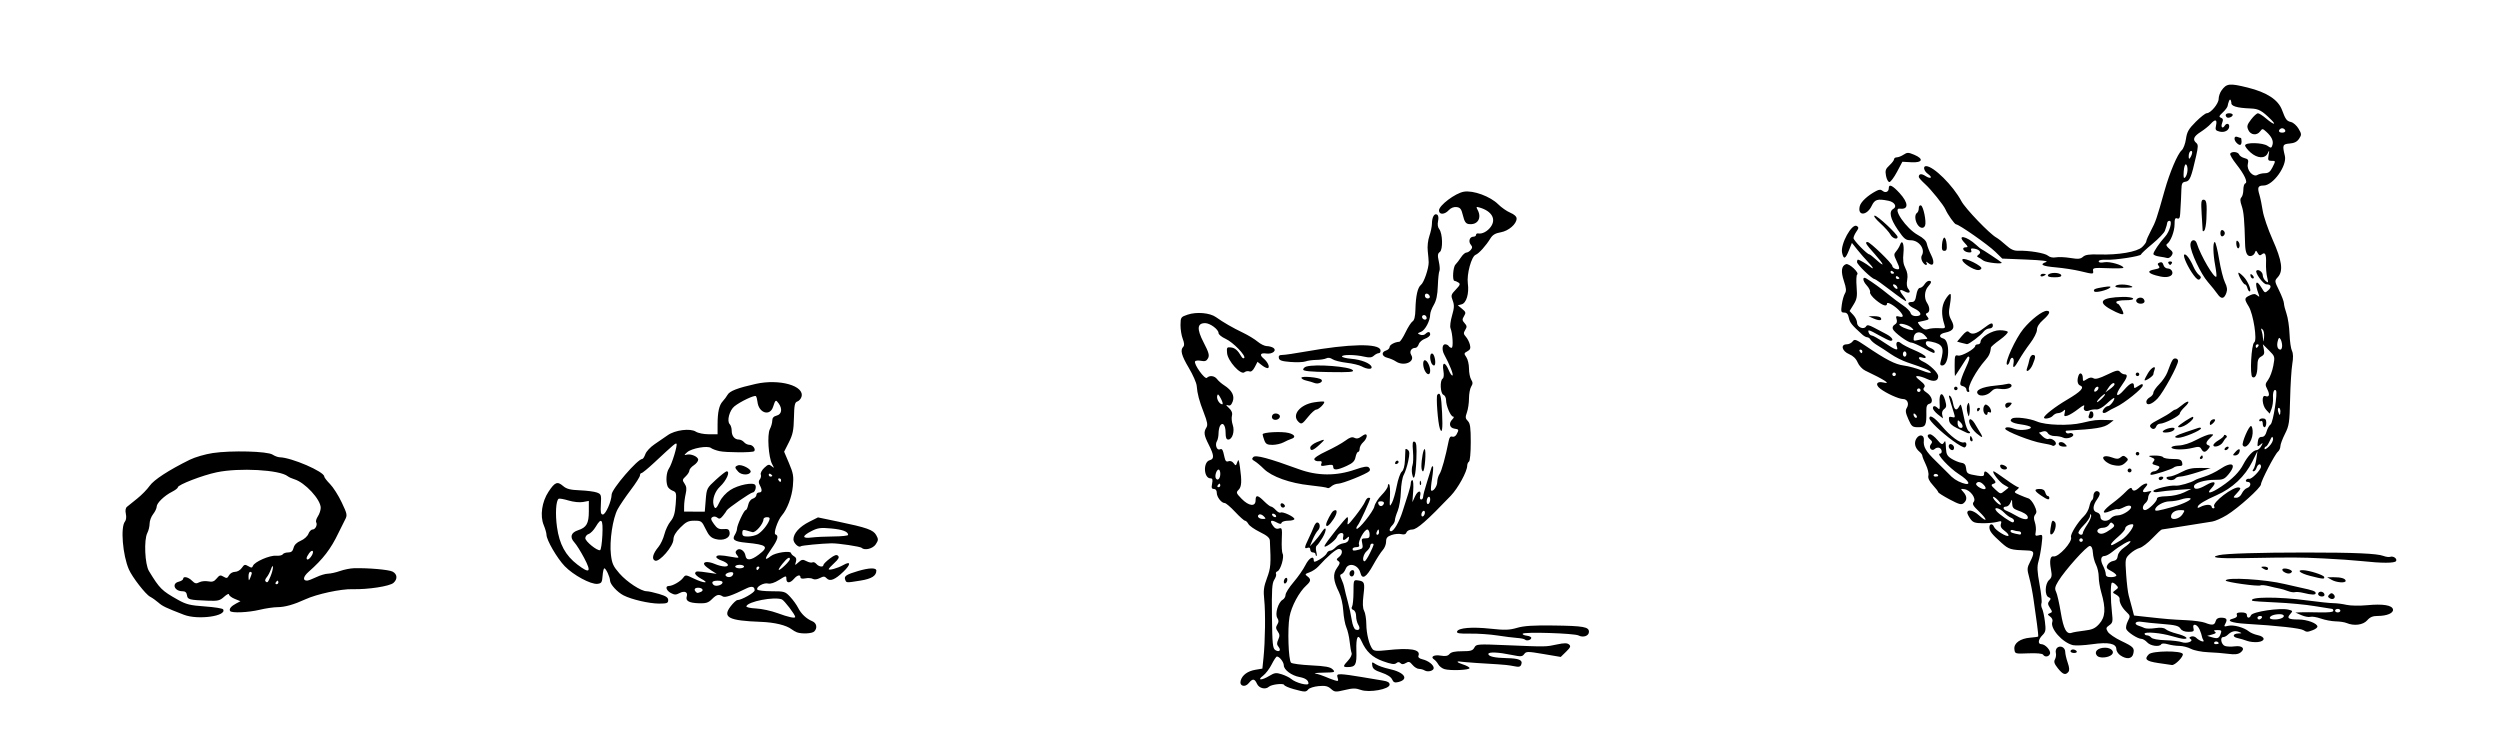 <?xml version="1.0" encoding="UTF-8" standalone="no"?>
<!-- Created with Inkscape (http://www.inkscape.org/) -->

<svg
   xmlns:dc="http://purl.org/dc/elements/1.1/"
   xmlns:cc="http://creativecommons.org/ns#"
   xmlns:rdf="http://www.w3.org/1999/02/22-rdf-syntax-ns#"
   xmlns:svg="http://www.w3.org/2000/svg"
   xmlns="http://www.w3.org/2000/svg"
   xmlns:sodipodi="http://sodipodi.sourceforge.net/DTD/sodipodi-0.dtd"
   xmlns:inkscape="http://www.inkscape.org/namespaces/inkscape"
   width="400mm"
   height="120mm"
   viewBox="0 0 1417.323 425.197"
   id="svg2"
   version="1.1"
   inkscape:version="0.91 r13725"
   sodipodi:docname="stageofachickenslife-1910.svg">
  <defs
     id="defs4" />
  <sodipodi:namedview
     id="base"
     pagecolor="#ffffff"
     bordercolor="#666666"
     borderopacity="1.0"
     inkscape:pageopacity="0.0"
     inkscape:pageshadow="2"
     inkscape:zoom="0.80639959"
     inkscape:cx="881.39105"
     inkscape:cy="232.84526"
     inkscape:document-units="px"
     inkscape:current-layer="layer1"
     showgrid="false"
     fit-margin-top="0"
     fit-margin-left="0"
     fit-margin-right="0"
     fit-margin-bottom="0"
     inkscape:window-width="1916"
     inkscape:window-height="1035"
     inkscape:window-x="4"
     inkscape:window-y="1"
     inkscape:window-maximized="1" />
  <g
     inkscape:label="Layer 1"
     inkscape:groupmode="layer"
     id="layer1"
     transform="translate(5363.152,-3522.473)">
    <path
       style="fill:#000000"
       d="m -4629.816,3913.128 c -2.742,-0.752 -5.131,-1.804 -5.309,-2.338 -0.369,-1.107 -7.215,-0.304 -8.655,1.014 -1.948,1.784 -5.577,0.905 -6.732,-1.63 -1.385,-3.039 -2.478,-3.142 -4.667,-0.439 -2.189,2.704 -5.493,1.676 -4.594,-1.43 0.912,-3.154 3.948,-5.372 8.374,-6.12 l 3.926,-0.663 0.636,-6.174 c 0.965,-9.365 1.173,-25.798 0.415,-32.867 -0.558,-5.203 -0.284,-7.358 1.564,-12.307 2.135,-5.718 2.297,-7.814 1.636,-21.177 -0.079,-1.603 -1.568,-2.891 -5.645,-4.886 -3.046,-1.49 -5.986,-3.548 -6.535,-4.574 -0.549,-1.025 -1.414,-1.864 -1.923,-1.864 -0.509,0 -3.029,-2.25 -5.602,-5 -2.572,-2.75 -5.221,-5 -5.885,-5 -1.871,0 -4.518,-3.416 -4.518,-5.829 0,-1.338 -0.624,-2.171 -1.625,-2.171 -1.272,0 -1.495,-0.651 -1.025,-3 0.453,-2.264 0.233,-3 -0.896,-3 -3.904,0 -4.322,-9.278 -0.465,-10.287 2.651,-0.693 2.537,-2.742 -0.489,-8.713 -2.779,-5.485 -3.021,-7.193 -1.387,-9.81 0.871,-1.395 0.567,-3.186 -1.398,-8.236 -2.707,-6.955 -3.706,-10.724 -4.106,-15.48 -0.14,-1.665 -2.134,-6.191 -4.432,-10.058 -4.219,-7.102 -5.023,-10.169 -3.154,-12.038 0.697,-0.697 0.599,-2.114 -0.309,-4.45 -0.733,-1.885 -1.306,-5.449 -1.273,-7.919 0.057,-4.334 0.2,-4.539 4.059,-5.831 5.085,-1.702 12.611,-1.036 16.05,1.421 4.166,2.976 9.478,6.04 15.288,8.819 2.936,1.404 6.683,3.685 8.327,5.068 1.644,1.383 3.967,2.522 5.162,2.531 1.195,0.01 2.819,0.424 3.609,0.924 2.382,1.507 -0.358,3.799 -3.917,3.277 -3.279,-0.481 -3.932,0.781 -1.464,2.829 2.236,1.856 3.609,4.735 2.566,5.38 -0.487,0.301 -2.043,-0.364 -3.458,-1.477 l -2.573,-2.024 -1.553,3.003 c -1.022,1.977 -2.067,2.805 -3.058,2.425 -0.828,-0.318 -2.093,-0.09 -2.811,0.507 -2.077,1.723 -9.421,-6.394 -9.826,-10.86 -0.291,-3.205 -0.108,-3.477 2.17,-3.231 2.328,0.252 3.931,1.652 5.981,5.223 0.471,0.82 1.169,1.179 1.55,0.798 1.21,-1.21 -6.325,-9.012 -10.517,-10.889 -2.215,-0.992 -4.027,-2.467 -4.027,-3.279 0,-2.068 -4.804,-5.622 -7.6,-5.622 -4.559,0 -4.82,3.293 -0.865,10.934 2.939,5.68 3.398,7.321 2.511,8.979 -0.839,1.567 -1.736,1.899 -3.945,1.457 -1.573,-0.315 -3.101,-0.18 -3.396,0.298 -0.912,1.476 5.534,10.493 6.682,9.345 1.565,-1.565 4.361,-1.201 5.806,0.754 0.719,0.972 2.538,2.553 4.043,3.514 4.357,2.781 6.006,5.952 4.777,9.185 -0.769,2.023 -1.493,2.564 -2.777,2.073 -1.222,-0.467 -1.046,-0.02 0.594,1.512 1.629,1.521 2.159,2.857 1.761,4.443 -0.313,1.247 -0.106,3.596 0.459,5.218 1.231,3.532 -0.218,8.287 -2.525,8.287 -1.108,0 -1.525,-1.076 -1.525,-3.941 0,-4.169 -1.634,-6.246 -3.096,-3.937 -0.48,0.758 -0.887,2.728 -0.903,4.378 -0.017,1.65 -0.419,3.612 -0.893,4.361 -1.251,1.974 -0.128,5.361 1.562,4.713 1.44,-0.553 1.727,-0.071 2.757,4.641 0.436,1.996 1.027,2.549 2.228,2.087 0.975,-0.374 2.145,0.071 2.901,1.104 1.17,1.6 1.327,1.555 2.066,-0.588 0.67,-1.943 0.913,-1.508 1.502,2.681 1.149,8.182 0.969,11.265 -0.758,12.992 -1.513,1.513 -1.387,1.891 1.696,5.071 4.083,4.213 7.939,4.668 7.939,0.937 0,-3.278 1.192,-3.155 4.846,0.5 1.65,1.65 3.415,3 3.922,3 0.507,0 1.727,0.889 2.711,1.976 0.984,1.087 2.201,1.722 2.705,1.41 1.168,-0.722 7.816,2.392 7.816,3.661 0,0.524 -1.538,0.953 -3.417,0.953 -1.879,0 -3.588,0.514 -3.798,1.143 -0.286,0.858 -0.915,0.858 -2.518,0 -3.477,-1.861 -4.452,-1.354 -2.659,1.382 1.18,1.8 2.211,2.349 3.593,1.91 1.806,-0.573 1.919,-0.148 1.659,6.231 -0.154,3.766 0.06,7.396 0.474,8.067 1.055,1.708 -1.136,9.252 -2.882,9.922 -0.793,0.304 -1.181,0.976 -0.861,1.492 0.319,0.516 -0.118,2.005 -0.972,3.308 -1.282,1.956 -1.515,5.546 -1.336,20.598 0.189,15.931 0.43,18.364 1.918,19.302 2.223,1.401 3.447,0.131 1.794,-1.862 -1.003,-1.208 -1.032,-2.118 -0.133,-4.092 0.919,-2.016 0.86,-2.961 -0.284,-4.594 -1.131,-1.615 -1.189,-2.459 -0.269,-3.932 0.894,-1.431 0.894,-2.32 0,-3.745 -1.434,-2.296 0.521,-8.899 3.054,-10.316 0.898,-0.502 1.632,-1.754 1.632,-2.782 0,-1.028 2.049,-4.268 4.553,-7.2 2.504,-2.932 5.509,-7.244 6.677,-9.582 2.072,-4.145 4.77,-5.72 4.77,-2.784 0,1.182 0.662,1.076 3.411,-0.546 1.876,-1.107 3.662,-2.667 3.969,-3.466 0.307,-0.8 1.177,-1.454 1.934,-1.454 0.757,0 2.168,-0.875 3.135,-1.944 0.967,-1.069 2.946,-2.082 4.396,-2.25 1.713,-0.199 2.762,-1.008 2.993,-2.306 0.288,-1.617 0.108,-1.761 -0.942,-0.75 -1.9,1.831 -2.783,1.528 -2.187,-0.75 0.748,-2.858 -2.515,-2.634 -3.629,0.25 -0.853,2.208 -7.698,7.056 -6.958,4.928 0.594,-1.709 12.14,-16.178 12.909,-16.178 0.38,0 0.465,1.238 0.19,2.75 -0.418,2.297 0.28,1.761 4.233,-3.25 2.603,-3.3 5.13,-7.013 5.615,-8.25 0.484,-1.238 1.342,-2.25 1.906,-2.25 0.564,0 1.025,0.126 1.025,0.279 0,1.062 -5.849,13.835 -6.935,15.142 -0.743,0.895 -1.115,1.863 -0.827,2.15 0.971,0.971 9.553,-9.78 10.137,-12.699 0.318,-1.592 2.164,-4.479 4.102,-6.417 1.938,-1.938 3.523,-4.258 3.523,-5.156 0,-0.898 0.337,-1.296 0.749,-0.884 0.412,0.412 0.613,3.524 0.447,6.917 -0.284,5.798 -0.217,6.012 1.112,3.572 0.778,-1.428 2.002,-5.703 2.72,-9.5 0.718,-3.797 2.01,-7.48 2.871,-8.184 0.991,-0.81 1.647,-3.195 1.787,-6.5 0.121,-2.871 0.242,-5.613 0.268,-6.093 0.026,-0.48 0.643,-0.378 1.371,0.226 1.054,0.875 1.1,2.174 0.225,6.372 -0.604,2.901 -1.743,6.399 -2.53,7.774 -0.795,1.389 -1.522,5.641 -1.636,9.569 -0.113,3.888 -0.92,8.78 -1.794,10.872 -0.874,2.092 -1.589,4.456 -1.589,5.253 0,0.797 -0.675,2.124 -1.5,2.949 -1.63,1.63 -1.984,3.357 -0.688,3.357 1.587,0 4.798,-5.588 6.607,-11.5 1.01,-3.3 2.454,-7.815 3.209,-10.033 0.754,-2.218 1.372,-4.806 1.372,-5.75 0,-0.944 0.407,-1.717 0.905,-1.717 0.498,0 0.701,2.812 0.452,6.25 l -0.453,6.25 1.529,-3.321 c 1.604,-3.484 3.755,-3.618 2.856,-0.178 -0.292,1.117 -0.03,1.999 0.594,1.999 0.614,0 1.117,-0.703 1.117,-1.563 0,-0.859 0.974,-4.572 2.163,-8.25 1.19,-3.678 2.325,-7.314 2.523,-8.081 0.198,-0.766 0.594,-1.16 0.879,-0.875 0.285,0.285 0.061,3.361 -0.499,6.835 -0.559,3.474 -0.814,6.519 -0.566,6.767 1.041,1.041 3.499,-2.284 3.499,-4.734 0,-1.46 0.604,-3.543 1.341,-4.628 1.17,-1.721 3.379,-9.747 5.179,-18.813 0.386,-1.944 1.019,-2.666 2.007,-2.287 0.816,0.313 1.884,-0.271 2.458,-1.343 1.404,-2.624 1.32,-2.846 -1.225,-3.209 -2.773,-0.396 -3.402,-3.035 -1.239,-5.198 0.902,-0.902 1.124,-1.621 0.499,-1.621 -1.399,0 -4.02,-6.104 -4.02,-9.361 0,-1.334 -0.675,-2.684 -1.5,-3.001 -1.761,-0.676 -2.11,-8.143 -0.429,-9.182 0.657,-0.406 0.816,-2.166 0.412,-4.559 -0.85,-5.033 0.955,-5.179 3.017,-0.244 0.84,2.01 1.824,3.356 2.187,2.993 0.57,-0.571 -1.673,-6.182 -4.75,-11.883 -1.405,-2.603 -1.129,-5.764 0.504,-5.764 0.792,0 1.719,0.45 2.059,1 0.34,0.55 1.079,1 1.642,1 1.068,0 0.608,-8.071 -0.639,-11.197 -0.372,-0.933 0.027,-4.118 0.888,-7.078 1.265,-4.353 1.337,-5.983 0.376,-8.529 -1.095,-2.901 -0.958,-3.388 1.754,-6.219 2.456,-2.564 2.697,-3.226 1.46,-4.009 -0.815,-0.516 -1.82,-0.944 -2.232,-0.953 -1.295,-0.026 -0.815,-7.807 0.567,-9.194 0.724,-0.727 2.126,-2.559 3.115,-4.071 0.989,-1.512 2.367,-2.75 3.061,-2.75 0.694,0 1.823,-0.675 2.507,-1.5 0.988,-1.19 0.99,-1.807 0.011,-2.987 -1.507,-1.816 -0.636,-4.513 1.458,-4.513 0.842,0 1.531,-0.47 1.531,-1.044 0,-0.574 0.562,-0.936 1.25,-0.804 2.227,0.427 5.207,-1.143 7.093,-3.739 3.179,-4.375 0.633,-8.866 -6.179,-10.904 -2.105,-0.63 -2.229,-0.498 -1.25,1.33 2.503,4.676 -0.1,8.717 -5.136,7.973 -1.595,-0.235 -2.386,-1.426 -3.198,-4.813 -0.896,-3.735 -1.514,-4.551 -3.632,-4.797 -1.59,-0.185 -3.251,0.475 -4.405,1.75 -2.374,2.623 -5.543,2.699 -5.543,0.132 0,-2.828 9.241,-9.781 14.088,-10.6 5.308,-0.897 14.982,2.652 19.473,7.143 1.803,1.803 4.889,3.951 6.859,4.774 2.239,0.935 3.58,2.175 3.58,3.307 0,3.093 -4.574,7.043 -9.027,7.795 -2.983,0.504 -4.588,1.451 -5.799,3.422 -2.604,4.241 -6.548,8.619 -8.404,9.331 -2.386,0.915 -5.14,11.027 -4.425,16.245 0.788,5.747 -0.817,11.126 -3.533,11.836 l -2.155,0.564 2.421,1.984 c 2.149,1.761 2.273,2.227 1.103,4.145 -1.121,1.838 -1.074,2.431 0.318,3.969 1.368,1.511 1.427,2.143 0.363,3.848 -1.064,1.704 -1.006,2.337 0.354,3.846 0.895,0.993 1.927,3.006 2.293,4.474 0.523,2.096 0.213,2.91 -1.445,3.798 -1.947,1.042 -1.993,1.299 -0.588,3.305 0.838,1.196 1.523,4.106 1.523,6.466 0,2.36 0.558,5.185 1.241,6.277 0.987,1.581 0.987,2.392 0,3.973 -0.682,1.093 -1.241,4.098 -1.241,6.679 0,2.581 -0.525,6.144 -1.167,7.918 -0.983,2.717 -0.904,3.489 0.5,4.892 1.341,1.341 1.667,3.692 1.667,12.036 0,5.834 -0.437,10.64 -1,10.988 -0.55,0.34 -1.004,1.379 -1.01,2.309 -0.019,3.283 -5.165,12.709 -9.302,17.039 -13.411,14.037 -19.236,19.152 -21.816,19.152 -1.519,0 -2.923,0.689 -3.275,1.606 -0.428,1.116 -1.34,1.425 -2.989,1.011 -1.305,-0.328 -3.776,-0.106 -5.491,0.492 -2.458,0.857 -3.119,1.662 -3.119,3.801 0,1.492 -0.849,3.625 -1.887,4.739 -1.038,1.114 -3.478,4.911 -5.423,8.439 -3.902,7.076 -6.25,8.514 -7.269,4.454 -1.177,-4.688 -6.861,-6.143 -8.381,-2.145 -0.501,1.317 -1.502,2.594 -2.225,2.836 -1.042,0.35 -1.071,0.942 -0.14,2.855 0.646,1.327 1.389,3.539 1.65,4.914 0.262,1.375 1.156,4.975 1.987,8 0.831,3.025 1.833,7.673 2.225,10.329 0.399,2.698 1.34,5.07 2.132,5.374 2.135,0.819 2.908,-0.55 1.544,-2.735 -0.667,-1.067 -1.212,-3.249 -1.212,-4.848 0,-1.714 -0.642,-3.153 -1.563,-3.506 -0.977,-0.375 -1.258,-1.071 -0.75,-1.857 0.447,-0.691 0.819,-4.407 0.825,-8.257 0.011,-6.879 0.054,-6.994 2.5,-6.663 3.769,0.509 4.028,1.196 3.161,8.395 -0.557,4.625 -0.44,7.334 0.383,8.871 0.651,1.217 1.206,4.611 1.232,7.541 0.049,5.452 1.633,11.802 3.544,14.201 0.815,1.024 2.635,1.17 7.62,0.613 13.748,-1.536 19.78,-0.528 18.398,3.073 -0.348,0.907 0.449,1.619 2.309,2.061 3.283,0.781 6.341,3.167 6.341,4.946 0,1.583 -3.375,2.472 -5.139,1.354 -0.748,-0.474 -2.189,-0.869 -3.2,-0.877 -1.012,-0.01 -2.67,-1.028 -3.685,-2.265 -1.546,-1.885 -2.159,-2.059 -3.782,-1.072 -1.393,0.848 -2.241,0.874 -3.023,0.092 -0.781,-0.781 -1.46,-0.775 -2.42,0.021 -0.996,0.827 -2.893,0.542 -7.495,-1.123 -6.1,-2.209 -9.541,-5.428 -12.206,-11.418 -2.003,-4.503 -3.144,-2.408 -2.897,5.319 0.258,8.09 -0.416,9.385 -4.903,9.416 -2.856,0.019 -2.823,-0.454 0.261,-3.778 1.424,-1.535 2.259,-3.356 1.929,-4.206 -0.32,-0.825 -0.817,-3.75 -1.105,-6.5 -0.288,-2.75 -1.128,-6.359 -1.867,-8.02 -0.739,-1.661 -1.529,-5.936 -1.756,-9.5 -0.237,-3.728 -1.265,-8.179 -2.418,-10.48 -3.293,-6.57 -3.602,-10.258 -1.147,-13.706 1.766,-2.481 1.896,-3.16 0.745,-3.917 -1.156,-0.761 -1.095,-1.143 0.358,-2.257 2.259,-1.732 2.259,-4.621 -4e-4,-4.621 -1.578,0 -6.343,4.065 -11.75,10.024 -1.1,1.212 -3.307,2.671 -4.903,3.242 -2.576,0.92 -2.717,1.174 -1.25,2.246 2.194,1.604 2.085,2.791 -0.466,5.083 -4.192,3.767 -8.586,11.95 -9.64,17.951 -1.195,6.803 -0.603,24.456 0.871,25.954 0.541,0.55 5.678,1.232 11.415,1.515 8.083,0.399 10.822,0.905 12.167,2.25 1.647,1.647 1.381,1.742 -5.229,1.872 -3.83,0.075 -5.839,0.326 -4.464,0.558 1.375,0.232 3.85,1.021 5.5,1.753 1.65,0.732 4.057,1.65 5.349,2.041 2.053,0.62 2.265,0.445 1.683,-1.389 -0.571,-1.799 -0.264,-2.091 2.151,-2.044 1.55,0.03 6.642,0.724 11.317,1.541 4.675,0.818 10.188,1.74 12.25,2.051 2.653,0.399 3.75,1.064 3.75,2.275 0,2.615 -11.554,4.731 -16.353,2.995 -2.86,-1.034 -4.542,-1.022 -9.091,0.07 -5.21,1.25 -5.729,1.206 -7.819,-0.658 -1.758,-1.569 -3.246,-1.904 -6.946,-1.565 -2.59,0.237 -5.232,1.062 -5.872,1.834 -1.373,1.655 -1.879,1.646 -8.405,-0.143 z m 8.47,-3.204 c -0.037,-1.804 -1.738,-3.008 -5.133,-3.632 -4.454,-0.819 -8.851,-4.107 -8.851,-6.619 0,-1.844 -2.457,-4.999 -3.894,-4.999 -0.413,0 -1.751,2.002 -2.973,4.449 -1.222,2.447 -3.439,5.358 -4.927,6.468 -3.614,2.697 -0.769,2.724 3.643,0.034 2.92,-1.78 3.815,-1.892 7,-0.87 2.009,0.644 4.391,1.816 5.294,2.603 2.578,2.246 9.874,4.149 9.842,2.566 z m 34.816,-73.777 c 2.504,-5.153 2.574,-5.473 1.199,-5.473 -0.55,0 -1,0.575 -1,1.278 0,0.703 -0.9,2.048 -2,2.99 -1.949,1.669 -2.799,5.732 -1.199,5.732 0.44,0 1.79,-2.037 3,-4.527 z m -6,-2.117 c 1.937,-0.519 2.201,-1.071 1.671,-3.486 -0.561,-2.556 -0.36,-2.87 1.843,-2.87 2.01,0 2.447,-0.468 2.329,-2.499 -0.079,-1.375 -0.662,-2.5 -1.295,-2.5 -1.661,0 -5.389,6.73 -4.71,8.502 0.398,1.038 -0.072,1.498 -1.532,1.498 -1.159,0 -2.107,0.45 -2.107,1 0,1.152 0.615,1.21 3.801,0.356 z m 11.199,-9.856 c 0,-0.825 -0.177,-1.5 -0.393,-1.5 -0.216,0 -0.652,0.675 -0.969,1.5 -0.317,0.825 -0.14,1.5 0.393,1.5 0.533,0 0.969,-0.675 0.969,-1.5 z m -65.421,-9.064 c -0.86,-0.86 -2.025,-1.279 -2.588,-0.931 -1.513,0.935 -0.176,2.495 2.139,2.495 1.825,0 1.867,-0.145 0.449,-1.564 z m 6.921,-0.436 c -0.34,-0.55 -1.068,-1 -1.618,-1 -0.55,0 -0.722,0.45 -0.382,1 0.34,0.55 1.068,1 1.618,1 0.55,0 0.722,-0.45 0.382,-1 z m 84.5,-1.618 c 0,-0.825 -0.45,-1.222 -1,-0.882 -0.55,0.34 -1,1.293 -1,2.118 0,0.825 0.45,1.222 1,0.882 0.55,-0.34 1,-1.293 1,-2.118 z m -23.229,-5.194 c 0.22,-0.659 -0.517,-1.188 -1.656,-1.188 -1.438,0 -1.875,0.461 -1.46,1.542 0.655,1.707 2.499,1.497 3.116,-0.355 z m 26.229,-2.305 c 0,-1.1 -0.45,-1.722 -1,-1.382 -0.55,0.34 -1,1.518 -1,2.618 0,1.1 0.45,1.722 1,1.382 0.55,-0.34 1,-1.518 1,-2.618 z m -119,-7.882 c 0,-0.55 -0.198,-1 -0.441,-1 -0.242,0 -0.719,0.45 -1.059,1 -0.34,0.55 -0.141,1 0.441,1 0.582,0 1.059,-0.45 1.059,-1 z m 0,-6.559 c 0,-1.343 -0.42,-2.441 -0.933,-2.441 -1.223,0 -2.376,3.692 -1.563,5.007 1.008,1.631 2.495,0.102 2.495,-2.566 z m 0.326,-42.691 c -1.358,-2.559 -1.807,-2.868 -2.108,-1.452 -0.399,1.872 1.365,4.702 2.93,4.702 0.497,0 0.127,-1.462 -0.822,-3.25 z m 97.069,159.209 c -0.604,-1.353 -2.831,-2.785 -5.931,-3.813 -3.831,-1.27 -5.039,-2.177 -5.293,-3.971 -0.315,-2.221 -0.224,-2.256 2.013,-0.79 1.288,0.844 4.694,2.039 7.568,2.655 8.676,1.861 11.457,5.865 5.169,7.444 -2.015,0.506 -2.765,0.181 -3.526,-1.525 z m 377.461,-6.273 c -2.032,-2.547 -2.415,-3.723 -1.655,-5.082 0.544,-0.972 0.768,-2.615 0.497,-3.65 -0.271,-1.035 0.08,-2.356 0.778,-2.936 1.845,-1.531 4.521,-0.153 4.539,2.337 0.01,1.179 0.643,3.943 1.41,6.143 0.972,2.786 1.082,4.38 0.362,5.25 -1.645,1.991 -3.101,1.484 -5.932,-2.064 z m -347.761,0.462 c -1.323,-0.382 -2.898,-1.584 -3.5,-2.671 -0.602,-1.087 -1.667,-2.342 -2.366,-2.789 -2.354,-1.503 -0.1,-2.843 3.702,-2.2 2.737,0.462 4.069,0.216 5.02,-0.929 0.902,-1.086 3.065,-1.559 7.136,-1.559 4.885,0 6.024,-0.339 6.95,-2.07 1.08,-2.018 1.552,-2.051 18.785,-1.331 22.146,0.926 21.599,0.935 28.073,-0.449 4.075,-0.871 5.736,-0.871 6.785,-5e-4 1.152,0.956 0.871,1.66 -1.643,4.118 l -3.033,2.965 -9.744,-1.646 c -9.094,-1.536 -9.826,-1.535 -10.968,0.028 -1.083,1.48 -1.893,1.537 -7.008,0.488 -7.715,-1.581 -13.16,-1.828 -13.294,-0.602 -0.155,1.425 3.575,2.283 10.509,2.416 6.858,0.131 9.086,1.115 8.135,3.593 -0.539,1.405 -1.325,1.568 -4.396,0.916 -2.057,-0.437 -5.989,-0.892 -8.739,-1.011 -5.373,-0.234 -19.768,-1.254 -21.156,-1.501 -2.876,-0.51 -2.223,0.489 0.966,1.479 2.095,0.65 3.895,1.615 4,2.145 0.225,1.14 -10.75,1.612 -14.215,0.612 z m 404.655,-3.457 c -6.905,-1.03 -8.126,-2.173 -5.32,-4.979 2.006,-2.006 18.468,-2.143 19.229,-0.161 0.55,1.435 -4.403,6.474 -6.159,6.266 -0.55,-0.065 -4.037,-0.572 -7.75,-1.126 z m -34.713,-4.147 c -1.894,-2.282 0.405,-4.545 4.617,-4.545 3.43,0 5.551,2.254 3.729,3.962 -1.919,1.798 -7.04,2.156 -8.346,0.583 z m 13.213,-0.219 c -1.238,-0.863 -2.25,-2.426 -2.25,-3.472 0,-3.231 -4.439,-4.139 -13.758,-2.817 -4.547,0.645 -9.448,0.877 -10.892,0.515 -6.018,-1.51 -13.063,-9.531 -11.637,-13.248 0.361,-0.942 -0.131,-2.136 -1.204,-2.921 -1.627,-1.189 -1.647,-1.393 -0.2,-1.948 1.477,-0.567 1.48,-0.827 0.035,-3.033 -1.266,-1.932 -1.335,-2.708 -0.35,-3.896 0.995,-1.199 0.922,-1.602 -0.382,-2.102 -2.325,-0.892 -2.151,-7.607 0.252,-9.782 1.569,-1.42 1.732,-2.396 1.031,-6.153 -0.913,-4.887 -0.33,-7.654 1.524,-7.237 2.733,0.614 10.865,-8.329 9.888,-10.874 -0.58,-1.51 3.68,-8.42 7.446,-12.078 1.257,-1.221 2.56,-3.593 2.895,-5.271 0.336,-1.678 1.002,-3.293 1.481,-3.589 0.479,-0.296 0.871,-1.385 0.871,-2.42 0,-2.334 1.823,-3.577 3.21,-2.19 0.714,0.714 0.377,1.961 -1.087,4.017 -2.682,3.766 -2.731,6.78 -0.123,7.463 1.197,0.313 2,1.364 2,2.617 0,2.533 4.057,2.934 6,0.594 0.685,-0.825 2.358,-1.5 3.718,-1.5 3.193,0 8.785,-3.897 7.474,-5.208 -0.616,-0.616 -2.037,-0.407 -3.95,0.583 -1.643,0.85 -3.201,1.332 -3.461,1.072 -0.26,-0.26 -2.117,0.214 -4.127,1.053 -5.688,2.377 -4.776,-0.076 1.847,-4.964 2.2,-1.624 5.307,-4.321 6.905,-5.994 1.862,-1.95 3.059,-2.593 3.333,-1.792 0.612,1.785 2.025,1.549 4.492,-0.75 2.864,-2.668 5.818,-2.816 3.425,-0.171 -2.386,2.637 -2.044,3.484 1.095,2.709 2.217,-0.548 2.508,-0.433 1.5,0.592 -0.688,0.699 -1.25,2.026 -1.25,2.948 0,0.923 -0.675,2.238 -1.5,2.922 -1.825,1.514 -1.974,4 -0.24,4 1.724,0 6.74,-4.77 6.74,-6.409 0,-0.93 1.673,-1.367 5.58,-1.457 3.29,-0.076 7.291,-0.952 9.75,-2.134 l 4.17,-2.005 -7.903,0.558 c -4.346,0.307 -9.184,0.814 -10.75,1.127 -1.689,0.338 -2.847,0.141 -2.847,-0.485 0,-1.137 9.816,-3.499 12.729,-3.064 1.764,0.264 8.867,-1.769 10.771,-3.082 0.55,-0.379 3.025,-1.307 5.5,-2.061 2.475,-0.754 6.381,-2.635 8.68,-4.18 7.038,-4.728 9.828,-2.943 4.779,3.057 -2.203,2.618 -3.193,3.014 -7.446,2.981 -6.017,-0.047 -12.014,1.815 -12.014,3.731 0,2.048 2.528,1.754 6.985,-0.811 4.647,-2.675 6.274,-1.736 3.011,1.738 -3.442,3.663 -0.51,3.199 5.517,-0.874 6.364,-4.301 10.216,-8.188 12.5,-12.617 2.283,-4.426 5.636,-8.013 7.49,-8.013 0.784,0 1.965,-1.012 2.625,-2.25 1.107,-2.077 1.064,-2.139 -0.55,-0.807 -1.603,1.323 -1.721,1.198 -1.414,-1.5 0.242,-2.122 0.872,-2.943 2.26,-2.943 1.294,0 2.189,-0.984 2.73,-2.999 0.443,-1.649 1.476,-3.489 2.296,-4.089 1.437,-1.051 4.125,-18.17 3.026,-19.269 -1.039,-1.038 -1.869,1.101 -1.656,4.267 0.124,1.837 -0.25,4.59 -0.831,6.117 l -1.056,2.778 -1.967,-2.111 c -2.377,-2.552 -2.769,-8.716 -0.499,-7.845 2.217,0.851 2.689,-0.817 1.099,-3.883 -1.279,-2.464 -1.229,-3.007 0.494,-5.354 1.054,-1.437 2.364,-4.997 2.912,-7.912 0.985,-5.246 0.96,-5.335 -2.466,-8.76 l -3.461,-3.461 0.584,2.918 c 0.46,2.299 0.137,3.157 -1.523,4.046 -1.626,0.87 -2.11,2.089 -2.122,5.342 -0.017,4.721 -1.202,7.316 -2.87,6.286 -1.554,-0.961 -0.593,-18.657 1.069,-19.685 1.798,-1.111 -0.528,-16.09 -3.16,-20.348 -2.608,-4.219 -2.549,-4.788 0.65,-6.273 2.109,-0.979 2.973,-0.979 4.179,0 1.28,1.039 1.411,0.942 0.829,-0.609 -2.539,-6.766 -1.489,-8.984 1.698,-3.589 1.726,2.921 1.902,2.986 3.692,1.366 2.136,-1.933 1.685,-3.434 -1.033,-3.434 -1.784,0 -6.657,-6.716 -5.624,-7.75 1.054,-1.054 3.584,0.779 3.584,2.596 0,1.05 0.751,2.526 1.669,3.281 1.523,1.253 1.596,1.067 0.835,-2.128 -0.459,-1.925 -0.753,-5.445 -0.654,-7.822 0.214,-5.159 -0.496,-6.717 -2.358,-5.171 -1.007,0.835 -1.577,0.665 -2.344,-0.701 -0.958,-1.706 -1.051,-1.709 -1.688,-0.056 -0.371,0.963 -1.518,1.75 -2.548,1.75 -1.9,0 -2.801,-2.151 -2.931,-7 -0.365,-13.612 -0.757,-18.047 -1.884,-21.342 -0.961,-2.811 -1.016,-4.139 -0.206,-4.95 0.609,-0.609 1.108,-2.555 1.108,-4.325 0,-1.769 0.478,-3.376 1.062,-3.571 1.652,-0.551 -0.448,-5.094 -5.038,-10.901 -2.216,-2.803 -3.776,-5.504 -3.467,-6.004 0.877,-1.419 4.446,-1.064 5.047,0.502 0.298,0.775 1.666,1.692 3.04,2.037 2.122,0.533 2.408,1.043 1.893,3.384 -0.753,3.43 3.04,7.68 5.478,6.139 0.817,-0.516 2.689,-0.946 4.161,-0.954 1.996,-0.011 3.077,-0.817 4.25,-3.169 1.973,-3.955 1.989,-3.846 -0.552,-3.846 -1.847,0 -2.051,-0.424 -1.556,-3.25 0.505,-2.884 0.446,-2.997 -0.528,-1 -1.531,3.139 -5.81,2.93 -9.689,-0.473 -1.706,-1.498 -3.103,-3.297 -3.103,-4 0,-1.857 9.985,-1.676 12.708,0.231 1.973,1.382 2.205,1.343 2.778,-0.462 0.728,-2.293 -0.414,-4.766 -3.483,-7.543 -2.058,-1.862 -2.256,-1.876 -3.453,-0.239 -1.873,2.561 -5.391,2.179 -6.716,-0.729 -0.964,-2.115 -0.74,-2.968 1.572,-6 1.483,-1.944 3.235,-3.516 3.895,-3.494 0.659,0.022 2.757,1.372 4.661,3 4.072,3.481 6.143,3.979 2.828,0.68 -5.261,-5.235 -7.057,-6.223 -11.646,-6.404 -7.989,-0.315 -11.266,-1.331 -10.937,-3.391 -0.761,-4.32 -2.034,1.232 -2.092,1.872 -0.063,0.714 -1.298,2.393 -2.743,3.733 -2.176,2.017 -2.358,2.538 -1.057,3.037 1.21,0.464 1.359,1.157 0.652,3.018 -0.909,2.391 0.261,3.471 1.532,1.415 0.904,-1.462 2.5,-1.221 2.5,0.378 0,2.298 -2.615,3.757 -5.457,3.044 -2.311,-0.58 -2.568,-1.032 -2.016,-3.543 0.749,-3.409 -0.479,-3.703 -3.122,-0.749 -1.048,1.171 -3.592,3.202 -5.655,4.513 -3.927,2.495 -4.654,4.363 -2.418,6.218 1.107,0.919 1.092,2.16 -0.093,7.372 -2.801,12.321 -3.592,14.246 -5.988,14.587 -1.898,0.27 -2.27,0.973 -2.378,4.5 -0.122,3.982 -0.215,5.854 -0.672,13.537 -0.15,2.529 -0.57,3.215 -1.7,2.781 -1.18,-0.453 -1.5,0.282 -1.5,3.443 0,3.958 -2.27,9.769 -4.336,11.1 -0.651,0.419 -0.116,1.452 1.389,2.687 2.029,1.664 2.249,2.316 1.29,3.82 -0.636,0.997 -1.761,1.628 -2.5,1.403 -0.739,-0.226 -2.806,-0.612 -4.593,-0.859 -1.788,-0.247 -3.25,-0.893 -3.25,-1.436 0,-1.212 3.514,-6.413 6.643,-9.831 2.604,-2.845 4.298,-8.964 2.482,-8.964 -0.619,0 -1.181,0.45 -1.25,1 -0.069,0.55 -0.242,1.337 -0.385,1.75 -0.143,0.412 -0.575,1.71 -0.961,2.883 -0.386,1.173 -3.588,4.52 -7.115,7.439 -3.528,2.918 -6.414,5.609 -6.414,5.98 0,1.007 -14.864,3.282 -19.75,3.023 -2.606,-0.138 -4.25,0.208 -4.25,0.895 0,0.722 1.157,0.906 3.25,0.516 3.043,-0.566 10.75,1.684 10.75,3.139 0,0.329 -3.938,0.435 -8.75,0.237 -7.89,-0.326 -8.721,-0.189 -8.456,1.389 0.352,2.099 0.292,2.101 -7.294,0.271 -3.3,-0.796 -9.488,-1.754 -13.75,-2.128 -7.887,-0.693 -9.539,-1.615 -5.5,-3.069 1.445,-0.52 -2.613,-1.007 -11.337,-1.361 l -13.587,-0.551 -3.913,-3.828 c -4.089,-4 -20.648,-15.585 -22.276,-15.585 -0.816,0 -4.8,-5.614 -6.032,-8.5 -1.032,-2.418 -8.16,-11.285 -11.474,-14.274 -1.997,-1.801 -3.631,-3.638 -3.631,-4.083 0,-1.833 1.482,-2.056 3.757,-0.566 3.051,1.999 4.392,0.916 1.433,-1.156 -2.301,-1.612 -2.981,-4.42 -1.069,-4.42 4.221,0 15.307,10.992 20.051,19.88 2.247,4.21 16.047,18.585 19.782,20.607 1.029,0.557 3.489,2.49 5.466,4.294 2.612,2.384 4.481,3.253 6.837,3.179 6.145,-0.193 15.247,1.308 16.958,2.795 1.053,0.916 2.787,1.286 4.494,0.96 1.528,-0.292 5.231,-0.132 8.229,0.356 4.419,0.719 5.776,0.593 7.168,-0.668 1.284,-1.162 3.571,-1.496 9.056,-1.321 10.982,0.349 21.542,-1.455 24.437,-4.175 1.321,-1.241 2.401,-2.743 2.401,-3.339 0,-0.596 1.195,-3.328 2.655,-6.072 2.656,-4.99 3.163,-6.478 7.711,-22.648 2.915,-10.365 7.336,-20.78 9.697,-22.847 0.942,-0.825 2.025,-3.695 2.405,-6.378 0.576,-4.062 1.507,-5.693 5.564,-9.75 2.679,-2.679 5.484,-4.872 6.232,-4.872 2.223,0 6.735,-5.415 6.735,-8.082 0,-1.36 0.698,-3.469 1.551,-4.688 2.897,-4.136 4.542,-4.332 14.885,-1.771 10.9,2.699 17.338,6.905 19.504,12.742 1.998,5.383 2.631,6.226 5.119,6.813 1.304,0.308 3.22,2.014 4.258,3.791 1.744,2.985 1.767,3.416 0.302,5.652 -1.123,1.714 -2.684,2.511 -5.353,2.732 -4.013,0.332 -4.222,0.87 -2.719,6.994 1.363,5.552 -6.719,16.817 -12.066,16.817 -3.138,0 -3.628,1.044 -2.395,5.108 0.566,1.866 1.42,5.988 1.898,9.161 0.478,3.173 2.997,10.538 5.599,16.366 5.35,11.987 6.16,17.78 2.977,21.298 -1.926,2.128 -1.92,2.183 0.75,7.628 1.479,3.016 2.696,6.261 2.704,7.212 0.01,0.95 0.666,3.599 1.463,5.885 0.797,2.286 1.569,7.461 1.715,11.5 0.147,4.039 0.761,8.331 1.365,9.538 0.742,1.483 0.806,3.916 0.198,7.5 -0.495,2.918 -1.052,11.878 -1.238,19.911 -0.309,13.367 -0.557,15.04 -2.928,19.717 -1.425,2.811 -2.59,5.971 -2.59,7.022 0,1.051 -0.642,2.444 -1.427,3.095 -1.723,1.43 -9.573,16.573 -9.573,18.466 0,1.882 -12.955,13.538 -19.36,17.421 -2.931,1.776 -6.636,3.427 -8.234,3.669 -6.543,0.99 -16.262,2.537 -21.905,3.485 -3.3,0.554 -6.307,1.011 -6.682,1.014 -0.375,0 -2.775,2.216 -5.333,4.918 -2.558,2.702 -5.851,5.209 -7.318,5.571 -1.467,0.362 -3.914,1.845 -5.438,3.294 -2.735,2.601 -2.763,2.751 -2.163,11.679 0.334,4.974 0.993,10.393 1.464,12.043 0.471,1.65 1.335,4.86 1.92,7.134 l 1.064,4.134 6.743,0.742 c 11.834,1.303 14.575,1.531 22.743,1.895 4.4,0.196 9.267,0.86 10.815,1.475 4.018,1.597 5.379,1.396 5.975,-0.881 0.342,-1.307 1.364,-2 2.95,-2 3.229,0 3.91,0.851 2.618,3.267 -0.978,1.828 -0.837,1.945 1.61,1.331 2.893,-0.726 8.98,0.946 11.742,3.227 0.94,0.776 3.19,1.714 5,2.084 4.415,0.903 4.364,3.489 -0.078,3.913 -1.853,0.177 -4.553,-0.124 -6,-0.669 -1.447,-0.545 -3.887,-1.266 -5.422,-1.601 -3.155,-0.69 -2.737,-2.515 0.6,-2.622 2.101,-0.067 2.109,-0.103 0.191,-0.862 -2.226,-0.881 -4.334,-0.338 -6.321,1.626 -0.727,0.718 -1.889,1.306 -2.583,1.306 -1.988,0 -1.155,4.277 0.982,5.038 1.057,0.377 3.552,0.471 5.543,0.209 4.348,-0.572 6.143,1.335 3.282,3.488 -1.382,1.04 -3.272,1.25 -6.903,0.767 -2.75,-0.365 -7.925,-0.779 -11.5,-0.92 -3.629,-0.143 -7.914,-0.99 -9.7,-1.919 -1.76,-0.915 -4.688,-1.663 -6.507,-1.663 -1.819,0 -4.76,-0.417 -6.536,-0.926 -1.982,-0.569 -3.451,-0.569 -3.802,0 -1.026,1.66 -6.1,0.975 -7.955,-1.074 -0.996,-1.1 -2.475,-2 -3.287,-2 -2.113,0 -7.906,-3.759 -8.607,-5.584 -0.326,-0.849 0.095,-2.872 0.935,-4.496 1.446,-2.795 1.401,-3.072 -0.832,-5.187 -2.54,-2.405 -4.14,-5.506 -3.835,-7.432 0.104,-0.659 -0.806,-1.73 -2.022,-2.382 -2.142,-1.147 -2.153,-1.227 -0.327,-2.562 1.765,-1.291 1.778,-1.485 0.204,-3.059 -0.924,-0.924 -1.955,-1.406 -2.291,-1.07 -0.788,0.788 -0.742,9.695 0.087,16.904 0.579,5.037 0.419,5.793 -1.512,7.146 -1.909,1.337 -2.006,1.767 -0.836,3.71 0.728,1.208 4.127,3.534 7.553,5.167 7.102,3.386 7.693,4.025 6.845,7.401 -0.72,2.87 -3.844,3.197 -7.325,0.769 z m 39.801,-9.294 c -0.904,-0.558 -0.817,-0.908 0.336,-1.35 0.855,-0.328 2.13,-0.028 2.834,0.667 1.888,1.865 5.081,2.946 4.107,1.39 -0.427,-0.681 -0.812,-1.688 -0.857,-2.239 -0.045,-0.55 -0.608,-2.237 -1.252,-3.75 -1.369,-3.217 -4.32,-3.847 -3.51,-0.75 0.447,1.708 0.031,2 -2.853,2 -2.219,0 -3.778,-0.643 -4.548,-1.876 -0.94,-1.505 -2.917,-2.011 -9.991,-2.557 -4.851,-0.374 -10.281,-0.93 -12.069,-1.235 -3.465,-0.591 -4.701,1.282 -1.5,2.272 0.963,0.298 2.425,0.865 3.25,1.26 0.825,0.395 3.525,0.417 6,0.048 3.104,-0.462 4.965,-0.266 6,0.633 0.825,0.717 3.645,1.843 6.267,2.502 4.891,1.229 7.27,2.961 4.042,2.941 -0.995,-0.01 -4.059,-0.695 -6.809,-1.531 -6.04,-1.836 -15.5,-2.686 -15.5,-1.392 0,0.513 0.62,0.933 1.378,0.933 0.758,0 1.855,0.576 2.439,1.28 0.64,0.771 3.821,1.363 8.005,1.489 3.819,0.115 8.008,0.611 9.31,1.102 2.736,1.032 6.99,-0.559 4.919,-1.839 z m 15.949,2.527 c 0,-1.056 -1.919,-1.499 -2.49,-0.575 -0.345,0.559 0.073,1.016 0.931,1.016 0.857,0 1.559,-0.198 1.559,-0.441 z m 1.122,-5.361 c 0.713,-1.927 0.477,-2.197 -1.905,-2.183 -1.887,0.011 -2.307,0.276 -1.373,0.868 0.985,0.624 0.583,1.06 -1.5,1.628 l -2.845,0.776 2.5,0.751 c 3.382,1.016 4.17,0.733 5.122,-1.84 z m -77.333,-1.861 c 4.531,-0.533 6.16,-1.253 8.415,-3.722 3.603,-3.945 3.927,-8.721 1.225,-18.047 -0.786,-2.712 -1.429,-6.672 -1.429,-8.8 0,-2.127 -0.695,-5.212 -1.544,-6.854 -0.849,-1.642 -1.637,-4.652 -1.75,-6.688 -0.135,-2.423 -0.724,-3.773 -1.706,-3.906 -1.625,-0.221 -14.192,13.787 -17.947,20.004 -1.871,3.099 -2.103,4.239 -1.22,6 0.6,1.196 1.795,6.449 2.655,11.674 1.573,9.553 3.29,12.683 6.317,11.521 0.75,-0.288 3.892,-0.821 6.983,-1.184 z m 18.211,-31.311 c 0,-0.536 -1.358,-1.676 -3.017,-2.534 -2.519,-1.303 -2.849,-1.873 -2.002,-3.456 0.558,-1.043 2.028,-2.04 3.267,-2.216 1.551,-0.22 2.344,-1.101 2.546,-2.83 0.18,-1.538 1.632,-3.428 3.75,-4.879 1.901,-1.303 3.457,-2.797 3.457,-3.321 0,-1.069 -6.017,2.366 -10.327,5.895 -1.555,1.273 -3.481,2.315 -4.281,2.315 -2.236,0 -2.626,2.323 -0.934,5.566 0.842,1.614 1.533,3.722 1.536,4.684 0,1.276 0.818,1.75 3.006,1.75 1.65,0 3,-0.438 3,-0.974 z m 2.674,-20.004 c 3.781,-2.245 8.582,-9.022 6.392,-9.022 -1.958,0 -4.066,1.278 -4.066,2.466 0,0.689 -1.798,2.778 -3.995,4.643 -2.197,1.865 -3.997,3.766 -4,4.224 -0.01,0.999 0.313,0.868 5.669,-2.312 z m -21.674,-0.022 c 0,-0.55 -0.45,-1 -1,-1 -0.55,0 -1,0.45 -1,1 0,0.55 0.45,1 1,1 0.55,0 1,-0.45 1,-1 z m 0,-4.021 c 0,-0.562 1.17,-2.789 2.6,-4.95 1.43,-2.161 2.365,-4.514 2.079,-5.229 -0.33,-0.823 -0.55,-0.646 -0.6,0.483 -0.043,0.981 -1.665,3.369 -3.603,5.307 -1.938,1.938 -3.261,3.948 -2.941,4.467 0.778,1.258 2.465,1.205 2.465,-0.078 z m 15.991,-2.219 c 1.96,-1.406 2.183,-1.983 1.156,-3 -1.023,-1.014 -1.464,-0.918 -2.259,0.491 -0.543,0.963 -2.063,1.75 -3.379,1.75 -2.8,0 -4.335,1.871 -2.477,3.02 1.462,0.904 3.443,0.261 6.959,-2.261 z m 40.417,-8.259 c 1.614,-2.463 1.597,-2.5 -1.185,-2.5 -3.009,0 -5.223,1.569 -5.223,3.7 0,2.319 4.676,1.443 6.408,-1.2 z m -5.158,-4.389 c 6.004,-1.643 11.419,-4.434 9.455,-4.873 -0.987,-0.221 -3.192,0.086 -4.899,0.681 -1.707,0.595 -4.724,1.097 -6.705,1.115 -3.492,0.032 -8.101,2.747 -8.101,4.772 0,0.95 1.484,0.705 10.25,-1.694 z m 19.684,-1.111 c 1.136,0 2.066,0.45 2.066,1 0,0.55 0.477,1 1.059,1 0.583,0 0.759,-0.486 0.392,-1.08 -1.316,-2.13 10.849,-11.428 14.059,-10.746 1.209,0.257 0.993,0.902 -1.03,3.075 -2.436,2.616 -2.46,2.75 -0.499,2.75 1.225,0 2.521,-1.007 3.192,-2.481 0.622,-1.364 1.962,-2.745 2.979,-3.067 2.242,-0.712 2.472,-3.452 0.289,-3.452 -0.858,0 -1.266,-0.474 -0.908,-1.053 0.358,-0.579 1.138,-0.89 1.734,-0.692 1.351,0.45 6.734,-5.069 6.734,-6.904 0,-2.069 -1.784,-1.606 -2.5,0.648 -0.349,1.1 -1.11,2 -1.69,2 -0.703,0 -0.726,-0.417 -0.069,-1.25 0.542,-0.688 1.279,-3.275 1.637,-5.75 l 0.651,-4.5 -2.952,6 c -4.096,8.325 -11.313,15.122 -20.201,19.025 -6.41,2.815 -10.259,5.123 -10.688,6.412 -0.322,0.967 0.054,1.004 1.631,0.16 1.127,-0.603 2.979,-1.097 4.116,-1.097 z m 36.881,-37.621 c -0.303,-1.495 -0.68,-1.215 -1.842,1.371 -0.804,1.788 -1.801,3.25 -2.217,3.25 -0.416,0 -0.756,0.552 -0.756,1.227 0,0.675 1.169,0.058 2.598,-1.371 1.49,-1.49 2.436,-3.4 2.217,-4.477 z m 4.185,-15.379 c 0,-1.1 -0.408,-2 -0.906,-2 -0.498,0 -0.671,0.9 -0.383,2 0.288,1.1 0.696,2 0.906,2 0.211,0 0.383,-0.9 0.383,-2 z m 0.985,-37.25 c -0.01,-1.238 -0.427,-2.901 -0.931,-3.698 -0.72,-1.139 -1.058,-0.884 -1.579,1.193 -0.691,2.755 -0.025,4.755 1.584,4.755 0.518,0 0.934,-1.012 0.926,-2.25 z m -13.485,0.25 c 0.34,-0.55 0.141,-1 -0.441,-1 -0.582,0 -1.059,0.45 -1.059,1 0,0.55 0.198,1 0.441,1 0.242,0 0.719,-0.45 1.059,-1 z m 2.426,-9.377 c -0.935,-0.861 -1.069,-0.696 -0.573,0.709 0.356,1.008 0.719,3.033 0.807,4.5 0.13,2.169 0.237,2.036 0.573,-0.709 0.232,-1.896 -0.122,-3.869 -0.807,-4.5 z m -42.585,-90.263 c 0.088,-1.573 -0.291,-3.084 -0.841,-3.359 -0.573,-0.286 -1.134,1.423 -1.313,4 -0.236,3.394 -0.03,4.22 0.841,3.359 0.635,-0.627 1.226,-2.427 1.313,-4 z m 2.644,-10.168 c 0.01,-0.72 -0.435,-1.031 -0.985,-0.691 -0.55,0.34 -0.993,1.604 -0.985,2.809 0.013,1.781 0.197,1.911 0.985,0.691 0.533,-0.825 0.976,-2.089 0.985,-2.809 z m 52.765,-12.441 c -0.229,-0.688 -1.017,-1.25 -1.75,-1.25 -0.733,0 -1.521,0.562 -1.75,1.25 -0.248,0.744 0.461,1.25 1.75,1.25 1.289,0 1.998,-0.506 1.75,-1.25 z m -137.287,297.19 c -0.398,-0.644 -3.662,-0.938 -8.309,-0.75 -7.652,0.31 -7.654,0.309 -7.964,-2.377 -0.392,-3.395 3.331,-6.059 9.105,-6.516 2.235,-0.177 4.2,-0.458 4.368,-0.626 0.167,-0.167 -0.136,-3.424 -0.674,-7.238 -0.538,-3.813 -1.418,-10.083 -1.956,-13.933 -0.538,-3.85 -1.621,-9.352 -2.409,-12.228 -1.319,-4.821 -1.283,-5.519 0.473,-8.961 2.663,-5.224 2.439,-6.294 -1.346,-6.415 -9.769,-0.314 -10.653,-0.576 -14.949,-4.428 -5.448,-4.886 -6.73,-6.537 -6.77,-8.718 -0.039,-2.129 1.812,-2.322 2.599,-0.27 0.737,1.921 7.265,5.958 8.17,5.053 0.383,-0.383 -0.556,-1.607 -2.086,-2.722 -1.991,-1.45 -2.607,-2.575 -2.168,-3.958 0.541,-1.705 0.281,-1.841 -2.217,-1.157 -1.556,0.426 -5.2,0.757 -8.098,0.736 -4.426,-0.033 -5.545,-0.43 -7,-2.486 -0.953,-1.346 -1.732,-2.891 -1.732,-3.433 0,-2.182 3.456,-1.441 6.576,1.409 4.943,4.515 5.047,2.608 0.114,-2.086 -3.462,-3.294 -4.034,-4.319 -3.063,-5.489 1.6,-1.927 -1.869,-6.706 -5.225,-7.199 -2.308,-0.339 -2.333,-0.281 -0.65,1.579 2.162,2.389 2.23,4.628 0.192,6.319 -1.304,1.082 -2.597,0.738 -7.992,-2.127 -3.54,-1.88 -6.44,-3.728 -6.445,-4.107 0,-0.379 -1.375,-2.179 -3.046,-4 -2.068,-2.254 -2.872,-3.982 -2.518,-5.412 0.286,-1.155 -0.372,-3.946 -1.462,-6.202 -1.09,-2.256 -1.982,-4.518 -1.982,-5.027 0,-0.509 -0.725,-1.528 -1.612,-2.264 -2.603,-2.16 -3.266,-5.164 -1.675,-7.592 1.741,-2.658 4.498,-1.953 4.155,1.062 -0.422,3.711 1.044,6.24 6.911,11.925 3.146,3.049 6.261,6.14 6.923,6.87 2.512,2.772 4.851,4.364 8.02,5.459 5.343,1.845 4.123,-1.117 -2.101,-5.098 -5.269,-3.37 -12.846,-11.534 -10.705,-11.534 1.571,0 1.332,-2.691 -0.294,-3.315 -0.758,-0.291 -1.883,-0.024 -2.5,0.593 -1.728,1.728 -3.845,-0.702 -2.267,-2.603 0.908,-1.095 0.832,-1.69 -0.342,-2.665 -1.9,-1.577 -1.948,-3.01 -0.101,-3.01 0.776,0 2.613,1.429 4.083,3.175 2.141,2.544 2.851,2.892 3.574,1.75 1.058,-1.673 1.095,-1.583 1.355,3.371 0.161,3.059 0.797,4.16 3.273,5.665 1.69,1.028 4.138,2.02 5.439,2.204 1.747,0.247 2.449,1.069 2.687,3.144 0.344,3.001 0.649,3.198 6.428,4.158 2.984,0.496 3.75,0.308 3.75,-0.922 0,-2.352 1.27,-1.869 4.367,1.66 2.556,2.912 2.647,3.263 1,3.841 -1.625,0.57 -1.514,0.913 1.069,3.306 2.777,2.574 2.957,2.607 4.973,0.919 1.15,-0.963 2.246,-1.835 2.434,-1.938 0.189,-0.103 -0.936,-0.854 -2.5,-1.668 -2.501,-1.303 -7.385,-7.666 -5.884,-7.666 0.315,0 3.355,2.025 6.757,4.5 3.401,2.475 6.657,4.514 7.234,4.532 0.577,0.017 0.204,0.672 -0.829,1.455 -1.778,1.347 -1.698,1.502 1.5,2.895 1.859,0.81 4.133,1.703 5.053,1.985 0.921,0.282 2.436,2.118 3.367,4.08 1.349,2.844 1.445,3.865 0.47,5.04 -0.881,1.062 -0.944,2.27 -0.225,4.333 0.548,1.573 0.774,4.028 0.501,5.454 -0.438,2.289 -0.23,2.525 1.764,2.003 2.212,-0.579 2.245,-0.465 1.567,5.316 -0.381,3.249 -1.182,7.544 -1.781,9.545 -0.848,2.834 -0.714,5.673 0.605,12.85 0.931,5.067 1.439,9.875 1.128,10.685 -0.311,0.81 -0.162,2.227 0.33,3.15 0.492,0.923 1.212,4.219 1.599,7.325 0.617,4.95 0.444,5.907 -1.399,7.75 -2.448,2.448 -2.761,5.102 -0.602,5.102 2.229,0 5.542,3.727 4.87,5.477 -0.672,1.753 -2.944,2.022 -3.907,0.463 z m -12.463,-68.94 c 0,-0.55 -0.638,-1 -1.418,-1 -0.78,0 -2.13,-0.273 -3,-0.607 -0.87,-0.334 -1.582,-0.14 -1.582,0.43 0,0.893 0.938,1.257 5.25,2.04 0.412,0.075 0.75,-0.314 0.75,-0.864 z m -4,-7.031 c 0,-0.567 -0.787,-1.321 -1.75,-1.675 -0.963,-0.354 -2.741,-1.69 -3.952,-2.969 -2.622,-2.768 -6.433,-3.398 -4.188,-0.692 1.461,1.76 7.911,6.212 9.14,6.309 0.412,0.032 0.75,-0.405 0.75,-0.973 z m 7.733,-2.27 c -0.413,-1.24 -2.184,-2.328 -5.983,-3.674 -2.077,-0.736 -2.765,-1.654 -2.813,-3.749 -0.061,-2.659 -0.101,-2.68 -0.968,-0.525 -0.497,1.238 -1.594,2.25 -2.437,2.25 -2.088,0 -1.939,1.624 0.218,2.381 0.963,0.338 3.55,1.659 5.75,2.935 3.928,2.28 6.926,2.464 6.233,0.382 z m -16.729,-9.194 c -1.29,-1.373 -2.565,-2.276 -2.835,-2.006 -0.664,0.664 2.883,4.502 4.16,4.502 0.561,0 -0.036,-1.123 -1.326,-2.496 z m -8.352,-8.995 c -1.728,-1.728 -3.27,-1.936 -4.122,-0.556 -0.324,0.524 0.662,1.613 2.191,2.419 3.087,1.629 4.276,0.482 1.931,-1.863 z m -25.652,-4.95 c 0,-1.056 -1.919,-1.499 -2.49,-0.575 -0.345,0.559 0.073,1.016 0.931,1.016 0.857,0 1.559,-0.198 1.559,-0.441 z m 75,99.441 c 0,-0.55 0.648,-1 1.441,-1 0.792,0 1.719,0.45 2.059,1 0.34,0.55 -0.308,1 -1.441,1 -1.132,0 -2.059,-0.45 -2.059,-1 z m -309.271,-6.604 c -0.37,-0.371 -2.374,-0.787 -4.451,-0.925 -2.078,-0.138 -7.153,-0.775 -11.278,-1.415 -4.125,-0.64 -11.036,-1.107 -15.357,-1.038 -6.109,0.098 -7.76,-0.168 -7.419,-1.195 0.692,-2.085 8.423,-2.732 19.016,-1.591 8.081,0.871 10.636,0.787 15,-0.489 3.91,-1.144 9.237,-1.484 20.76,-1.326 16.967,0.232 20,0.776 20,3.585 0,2.317 -3.267,3.462 -5.883,2.063 -2.326,-1.245 -30.95,-2.143 -31.66,-0.993 -0.27,0.437 0.754,0.938 2.276,1.113 1.522,0.175 2.678,0.768 2.57,1.318 -0.241,1.22 -2.646,1.823 -3.574,0.895 z m -412.729,-4.105 c -0.825,-0.303 -2.175,-1.075 -3,-1.714 -3.013,-2.335 -9.686,-3.948 -17.5,-4.23 -18.258,-0.659 -21.895,-2.518 -17.137,-8.755 1.506,-1.975 3.249,-3.591 3.872,-3.591 2.307,0 9.765,-4.224 9.765,-5.53 0,-2.194 -1.632,-2.572 -4.662,-1.08 -8.347,4.112 -12.095,5.378 -13.427,4.534 -2.232,-1.413 -3.463,-1.1 -6.123,1.561 -2.034,2.034 -3.374,2.456 -7.386,2.325 -5.632,-0.184 -7.686,-1.338 -6.883,-3.867 0.788,-2.481 -1.256,-3.421 -4.113,-1.892 -1.972,1.055 -2.855,1.046 -4.905,-0.051 -2.682,-1.435 -3.396,-4 -1.114,-4 2.113,0 6.563,-2.547 8.083,-4.627 1.314,-1.797 1.504,-1.785 5.971,0.385 5.756,2.796 9.515,2.921 4.246,0.14 -2.098,-1.107 -3.627,-2.55 -3.399,-3.206 0.418,-1.2 0.895,-1.208 8.213,-0.13 l 4,0.589 -3.141,-1.995 c -1.728,-1.097 -3.443,-2.485 -3.813,-3.083 -1.16,-1.877 1.906,-2.201 5.725,-0.605 4.373,1.827 8.052,1.999 7.502,0.35 -0.217,-0.65 -1.822,-1.662 -3.568,-2.25 -1.746,-0.588 -3.069,-1.519 -2.94,-2.069 0.267,-1.137 2.29,-1.131 8.735,0.022 4.169,0.746 4.397,0.68 3.092,-0.901 -1.085,-1.315 -1.136,-1.978 -0.223,-2.891 1.597,-1.597 4.522,0.249 4.95,3.122 0.437,2.937 3.1,2.723 7.483,-0.602 6.007,-4.557 4.865,-5.621 -7.289,-6.794 -6.476,-0.625 -7.97,-1.695 -6.238,-4.468 0.674,-1.079 1.225,-2.586 1.225,-3.348 0,-2.067 3.966,-10.641 4.922,-10.641 0.456,0 1.091,-1.314 1.412,-2.92 0.347,-1.733 1.413,-3.183 2.625,-3.567 1.123,-0.356 2.041,-1.292 2.041,-2.08 0,-0.788 0.675,-1.433 1.5,-1.433 1.768,0 1.91,-1.365 0.431,-4.13 -0.762,-1.424 -0.757,-2.374 0.017,-3.308 0.598,-0.72 0.841,-1.95 0.54,-2.734 -0.301,-0.784 0.578,-2.482 1.954,-3.774 2.185,-2.053 2.713,-2.173 4.193,-0.952 1.563,1.29 1.588,1.206 0.318,-1.103 -2.096,-3.813 -2.949,-16.782 -1.31,-19.923 0.74,-1.417 1.347,-3.581 1.351,-4.808 0,-1.543 0.777,-2.424 2.506,-2.858 2.871,-0.721 3.357,-3.856 1.082,-6.968 -1.61,-2.201 -1.789,-2.084 -3.142,2.057 -1.801,5.512 -8.157,3.43 -8.831,-2.893 -0.153,-1.436 -0.554,-2.886 -0.891,-3.223 -0.744,-0.744 -8.643,2.983 -12.124,5.722 -2.847,2.24 -4.493,8.395 -2.718,10.169 0.619,0.619 1.125,2.295 1.125,3.725 0,2.982 1.645,5 4.078,5 0.923,0 2.238,0.675 2.922,1.5 0.685,0.825 2.104,1.5 3.154,1.5 1.838,0 3.645,2.535 2.571,3.608 -0.843,0.843 -15.909,0.801 -19.725,-0.054 -1.925,-0.432 -4.049,-1.227 -4.72,-1.767 -1.854,-1.492 -10.971,0.119 -13.536,2.392 -1.717,1.522 -1.831,1.859 -0.485,1.433 2.453,-0.775 6.741,1.032 6.741,2.841 0,0.826 -1.125,2.239 -2.5,3.14 -1.375,0.901 -2.5,2.244 -2.5,2.984 0,0.74 -0.949,2.23 -2.109,3.311 -1.919,1.788 -1.974,2.156 -0.618,4.093 1.113,1.59 1.274,3.065 0.633,5.824 -0.472,2.032 -0.869,5.122 -0.882,6.864 l -0.024,3.169 5.867,0.028 5.867,0.028 0.535,-6.662 c 0.523,-6.516 0.65,-6.768 5.766,-11.447 2.877,-2.632 5.622,-4.785 6.098,-4.785 2.213,0 -0.094,5.239 -3.862,8.773 -2.755,2.583 -4.362,7.164 -3.572,10.184 0.763,2.919 1.561,2.514 3.547,-1.802 1.022,-2.221 3.488,-4.934 5.947,-6.545 4.433,-2.903 13.063,-4.621 14.174,-2.823 0.784,1.269 -0.25,4.214 -1.48,4.214 -1.125,0 -14.271,9.087 -14.717,10.174 -0.181,0.44 -1.142,1.804 -2.135,3.03 -1.421,1.756 -2.104,1.984 -3.205,1.071 -0.821,-0.681 -1.959,-0.814 -2.756,-0.321 -1.096,0.677 -0.932,1.438 0.848,3.938 1.777,2.495 2.826,3.051 5.391,2.853 2.628,-0.202 3.241,0.147 3.504,1.995 0.438,3.073 -3.581,4.895 -8.046,3.648 -2.544,-0.71 -3.776,-1.967 -5.541,-5.651 -2.16,-4.51 -2.466,-4.737 -6.368,-4.737 -3.427,0 -4.734,0.636 -7.981,3.882 -2.662,2.662 -3.894,4.784 -3.921,6.75 -0.052,3.853 -7.934,12.976 -10.395,12.032 -2.093,-0.803 -1.322,-3.933 1.928,-7.822 1.222,-1.462 2.732,-4.686 3.356,-7.165 0.624,-2.479 2.198,-5.782 3.498,-7.342 1.796,-2.155 2.491,-4.47 2.897,-9.652 0.501,-6.391 0.393,-6.87 -1.72,-7.673 -1.24,-0.471 -2.54,-1.603 -2.89,-2.515 -1.093,-2.847 -0.698,-7.961 0.776,-10.066 1.65,-2.356 5,-13.351 4.285,-14.065 -0.499,-0.499 -1.48,0.335 -12.58,10.684 -3.511,3.273 -6.773,5.952 -7.25,5.952 -0.477,0 -0.867,0.597 -0.867,1.327 0,0.73 -2.362,4.444 -5.25,8.254 -2.888,3.81 -6.221,8.725 -7.407,10.923 -2.797,5.184 -4.709,18.038 -3.821,25.692 0.59,5.082 1.312,6.68 4.835,10.704 4.273,4.88 12.264,10.1 15.461,10.1 1,0 4.15,0.692 7,1.539 3.958,1.175 5.181,2.002 5.181,3.5 0,1.692 -0.7,1.961 -5.106,1.961 -5.629,0 -15.683,-2.322 -20.226,-4.672 -3.558,-1.84 -7.594,-6.268 -7.637,-8.379 -0.041,-2.009 -2.327,-6.931 -3.224,-6.942 -0.381,0 -0.831,1.905 -1,4.242 -0.271,3.745 -0.618,4.286 -2.922,4.553 -3.72,0.432 -13.64,-4.92 -18.534,-9.998 -4.346,-4.51 -10.351,-14.85 -10.351,-17.824 0,-0.955 -0.701,-3.416 -1.558,-5.467 -2.2,-5.266 -1.061,-13.237 2.705,-18.922 3.633,-5.485 5.023,-6.038 8.234,-3.279 2.002,1.72 4.054,2.248 9.607,2.471 3.884,0.156 8.214,0.722 9.622,1.258 2.398,0.912 2.539,1.337 2.225,6.716 -0.265,4.54 -0.027,5.742 1.136,5.742 1.593,0 4.885,-7.51 4.974,-11.346 0.073,-3.133 14.727,-20.148 17.356,-20.152 0.441,-6e-4 1.234,-1.24 1.761,-2.753 0.528,-1.514 2.867,-4.02 5.198,-5.569 2.331,-1.55 5.669,-3.845 7.417,-5.1 4.157,-2.986 12.868,-4.106 15.996,-2.056 1.24,0.813 4.521,1.478 7.29,1.478 l 5.035,0 0,-5.375 c 0,-7.167 0.866,-11.104 2.928,-13.318 0.938,-1.007 2.177,-2.673 2.752,-3.701 1.19,-2.127 5.67,-3.858 15.935,-6.155 13.48,-3.017 27.933,1.093 25.939,7.376 -0.361,1.139 -1.426,2.314 -2.366,2.613 -1.418,0.45 -1.741,2.014 -1.895,9.181 -0.155,7.16 -0.647,9.549 -2.876,13.954 l -2.689,5.315 2.781,6.544 c 2.425,5.706 2.704,7.373 2.177,13.013 -0.564,6.041 -3.207,13.075 -6.22,16.552 -2.385,2.753 -4.956,10.337 -3.651,10.772 2.01,0.67 1.331,3.039 -2.389,8.332 -3.944,5.611 -4.031,6.945 -0.26,3.979 2.565,-2.017 11.211,-3.276 11.493,-1.673 0.088,0.501 0.895,1.321 1.794,1.824 1.122,0.628 1.421,1.596 0.957,3.09 -0.671,2.157 -0.658,2.159 1.466,0.262 1.849,-1.652 2.47,-1.738 4.538,-0.632 1.317,0.705 2.837,1.009 3.377,0.675 0.54,-0.334 1.538,0.063 2.218,0.882 1.346,1.622 3.991,2.025 3.991,0.608 0,-0.485 1.613,-2.112 3.585,-3.615 2.658,-2.027 3.876,-2.443 4.711,-1.608 0.835,0.835 0.296,1.885 -2.085,4.059 -1.766,1.613 -3.211,3.192 -3.211,3.508 0,0.892 5.193,-0.558 8.219,-2.296 4.4,-2.526 4.471,-0.442 0.127,3.731 -4.798,4.61 -7.671,5.744 -9.517,3.754 -1.117,-1.204 -1.737,-1.223 -3.888,-0.115 -1.551,0.798 -3.108,0.978 -3.953,0.456 -0.767,-0.474 -2.652,-0.61 -4.191,-0.302 -1.737,0.347 -2.797,0.133 -2.797,-0.566 0,-1.758 -1.849,-1.324 -3.732,0.875 -2.2,2.569 -4.268,2.563 -4.268,-0.012 0,-1.922 -0.184,-1.896 -4.109,0.581 -2.618,1.653 -4.91,2.393 -6.316,2.04 -2.435,-0.611 -6.949,1.978 -6.033,3.46 0.317,0.512 3.969,0.931 8.116,0.931 7.181,0 7.681,0.151 10.506,3.175 1.631,1.746 3.66,4.559 4.509,6.25 1.711,3.41 4.66,6.183 8.077,7.595 2.444,1.01 2.963,3.867 1.05,5.779 -1.214,1.214 -7.041,1.505 -9.8,0.491 z m -1,-8.741 c 0,-1.268 -6.214,-9.418 -7.58,-9.942 -4.384,-1.682 -19.256,1.198 -20.102,3.892 -0.178,0.568 2.169,1.111 5.434,1.257 3.161,0.141 8.673,1.335 12.248,2.653 6.224,2.295 10,3.103 10,2.14 z m -53.587,-14.155 c 2.035,-0.781 1.044,-2.395 -1.472,-2.395 -1.941,0 -2.53,1.078 -1.274,2.333 0.811,0.811 0.793,0.811 2.746,0.062 z m 12.342,-5.145 c 0.27,-0.819 -0.652,-1.25 -2.672,-1.25 -2.971,0 -3.86,0.89 -2.374,2.376 1.074,1.074 4.579,0.292 5.046,-1.125 z m 5.786,-4.316 c 0.973,-1.574 -0.106,-2.206 -2.48,-1.453 -1.149,0.365 -1.832,1.081 -1.516,1.591 0.777,1.258 3.185,1.174 3.997,-0.139 z m -84.172,-9.77 c -1.938,-3.665 -4.43,-7.636 -5.537,-8.824 -2.777,-2.98 -1.984,-5.62 2.084,-6.939 4.776,-1.549 6.084,-3.85 6.084,-10.702 l 0,-5.92 -3.309,0.621 c -1.883,0.353 -5.405,-0.01 -8.171,-0.842 -2.674,-0.805 -5.195,-1.257 -5.604,-1.004 -1.556,0.961 -2.012,8.527 -0.967,16.039 1.358,9.764 4.81,16.12 11.551,21.268 7.064,5.395 8.135,4.372 3.869,-3.695 z m 99.131,5.837 c 0.34,-0.55 0.141,-1 -0.441,-1 -0.582,0 -1.059,0.45 -1.059,1 0,0.55 0.198,1 0.441,1 0.242,0 0.719,-0.45 1.059,-1 z m 14.695,-1.687 c 1.543,-1.478 2.805,-3.053 2.805,-3.5 0,-1.692 -1.596,-0.693 -4.293,2.687 -3.311,4.149 -2.473,4.607 1.488,0.813 z m -23.195,0.687 c 0,-0.55 -1.125,-1 -2.5,-1 -1.375,0 -2.5,0.45 -2.5,1 0,0.55 1.125,1 2.5,1 1.375,0 2.5,-0.45 2.5,-1 z m -80.324,-17.797 c 0.439,-9.14 -0.497,-10.315 -3.783,-4.747 -1.121,1.901 -2.906,3.731 -3.966,4.067 -1.06,0.337 -1.927,1.41 -1.927,2.385 0,1.829 6.785,7.331 8.383,6.798 0.495,-0.165 1.077,-3.991 1.293,-8.503 z m 87.99,-0.488 c 2.388,-1.339 5.639,-5.243 6.632,-7.965 0.471,-1.29 0.122,-1.75 -1.33,-1.75 -1.083,0 -1.969,0.535 -1.969,1.188 0,2.542 -4.489,7.782 -6.25,7.296 -0.963,-0.266 -2.65,-0.739 -3.75,-1.051 -1.538,-0.436 -2,-0.09 -2,1.5 0,1.673 0.62,2.061 3.25,2.032 1.788,-0.019 4.225,-0.582 5.416,-1.25 z m 13.334,-30.715 c 0,-0.55 -0.477,-1 -1.059,-1 -0.583,0 -0.781,0.45 -0.441,1 0.34,0.55 0.817,1 1.059,1 0.243,0 0.441,-0.45 0.441,-1 z m -5,-2.441 c 0,-0.242 -0.45,-0.719 -1,-1.059 -0.55,-0.34 -1,-0.141 -1,0.441 0,0.582 0.45,1.059 1,1.059 0.55,0 1,-0.198 1,-0.441 z m 868.065,87.502 c -1.758,-1.113 -14.728,-2.55 -32.522,-3.604 -8.383,-0.497 -11.718,-1.873 -7.254,-2.993 1.67,-0.419 2.388,-1.143 2.038,-2.055 -0.393,-1.025 0.306,-1.408 2.567,-1.408 2.095,0 3.107,0.488 3.107,1.5 0,1.883 1.607,1.965 2.316,0.118 0.776,-2.022 16.545,-4.372 21.31,-3.176 2.423,0.608 2.49,0.773 0.984,2.436 -2.191,2.421 -1.157,3.122 4.606,3.122 4.922,0 10.784,2.202 10.784,4.05 0,0.549 -1.154,1.438 -2.565,1.974 -3.12,1.186 -3.549,1.189 -5.37,0.037 z m -23.565,-7.061 c 0.34,-0.55 -0.083,-1 -0.941,-1 -0.857,0 -1.559,0.45 -1.559,1 0,0.55 0.423,1 0.941,1 0.517,0 1.219,-0.45 1.559,-1 z m 10.918,0.393 c 2.403,-0.922 1.889,-2.393 -0.836,-2.393 -3.062,0 -5.582,0.951 -5.582,2.107 0,1.016 4.045,1.197 6.418,0.286 z m 37.082,2.607 c -1.1,-0.473 -3.856,-0.891 -6.124,-0.93 -2.268,-0.039 -6.056,-0.752 -8.417,-1.585 -2.361,-0.833 -5.047,-1.275 -5.969,-0.982 -0.922,0.293 -3.209,-0.133 -5.083,-0.946 l -3.407,-1.478 3,-0.143 c 1.65,-0.078 6.487,-0.057 10.75,0.047 5.028,0.123 7.75,-0.192 7.75,-0.897 0,-0.598 -0.338,-1.094 -0.75,-1.104 -0.412,-0.01 -4.8,-0.708 -9.75,-1.552 -4.95,-0.844 -14.85,-1.781 -22,-2.081 -7.15,-0.3 -13.188,-0.727 -13.417,-0.948 -2.389,-2.303 14.862,-2.393 31.417,-0.164 6.05,0.815 12.575,1.495 14.5,1.513 1.925,0.017 5.302,0.45 7.504,0.961 2.202,0.511 7.422,0.603 11.599,0.204 9.03,-0.863 14.253,-0.021 14.713,2.371 0.402,2.088 -3.407,3.713 -8.701,3.713 -2.759,0 -4.331,0.663 -5.928,2.5 -2.287,2.63 -7.5,3.299 -11.687,1.5 z m -3.5,-7 c 0,-0.55 -0.675,-1 -1.5,-1 -0.825,0 -1.5,0.45 -1.5,1 0,0.55 0.675,1 1.5,1 0.825,0 1.5,-0.45 1.5,-1 z m -1222.5,2.352 c -10.49,-4.065 -12.169,-4.865 -14.5,-6.912 -1.375,-1.207 -3.508,-2.714 -4.741,-3.348 -2.511,-1.292 -10.086,-11.047 -12.02,-15.482 -3.523,-8.077 -4.822,-23.998 -2.214,-27.141 0.67,-0.807 0.881,-2.62 0.504,-4.334 -0.419,-1.906 -0.185,-3.331 0.662,-4.034 0.72,-0.598 3.334,-2.703 5.809,-4.678 2.475,-1.975 5.625,-5.2 7,-7.168 2.408,-3.445 10.904,-8.972 22.821,-14.845 2.926,-1.442 8.776,-3.137 13,-3.767 10.523,-1.568 30.937,-1.033 33.869,0.888 1.232,0.807 3.044,1.485 4.026,1.507 6.768,0.147 25.285,8.15 25.285,10.927 0,0.516 1.469,2.422 3.265,4.236 1.796,1.814 4.776,6.496 6.623,10.404 3.197,6.764 3.285,7.245 1.82,10 -0.847,1.592 -2.489,4.89 -3.649,7.329 -4.307,9.053 -8.785,14.887 -16.901,22.02 -3.139,2.759 -3.534,5.087 -0.849,5.011 0.655,-0.019 2.991,-0.903 5.191,-1.966 2.2,-1.063 5.181,-1.947 6.624,-1.966 1.443,-0.019 4.513,-0.7 6.822,-1.515 2.309,-0.815 5.853,-1.524 7.876,-1.576 8.186,-0.212 19.863,0.819 21.954,1.938 2.668,1.428 2.876,4.228 0.474,6.371 -2.151,1.919 -14.488,3.815 -23.25,3.573 -6.562,-0.181 -20.236,2.766 -26.729,5.76 -6.367,2.936 -11.59,4.416 -15.647,4.431 -2.268,0.01 -6.824,0.668 -10.124,1.464 -6.552,1.582 -16.091,1.99 -16.875,0.722 -0.718,-1.161 0.525,-2.718 3.375,-4.226 l 2.5,-1.323 -3.25,-1.33 c -1.788,-0.731 -3.25,-1.863 -3.25,-2.514 0,-0.651 -1.238,-0.061 -2.75,1.312 -2.422,2.199 -3.525,2.466 -9.25,2.242 -10.622,-0.417 -11.468,-0.639 -11.819,-3.114 -0.222,-1.565 -0.998,-2.25 -2.55,-2.25 -4.563,0 -6.283,-4.368 -2.131,-5.411 1.375,-0.345 2.5,-1.069 2.5,-1.608 0,-1.679 2.904,-1.077 5.023,1.042 1.659,1.659 2.401,1.821 4.122,0.899 1.155,-0.618 3.437,-0.856 5.072,-0.529 2.314,0.463 3.38,0.097 4.813,-1.649 1.58,-1.926 2.129,-2.068 3.876,-1.004 1.741,1.061 2.189,0.952 3.1,-0.75 0.598,-1.117 2.092,-1.99 3.408,-1.99 1.311,0 3.015,-0.991 3.869,-2.25 1.334,-1.967 1.793,-2.09 3.645,-0.977 1.764,1.06 2.213,1.026 2.685,-0.204 0.864,-2.251 9.452,-6.013 13.025,-5.705 1.739,0.15 3.458,-0.208 3.821,-0.796 0.363,-0.587 1.75,-1.068 3.082,-1.068 1.776,0 2.596,-0.695 3.076,-2.608 0.428,-1.706 1.83,-3.099 4.054,-4.028 1.894,-0.791 3.816,-2.516 4.34,-3.892 0.517,-1.359 1.578,-2.472 2.358,-2.472 1.606,0 2.94,-2.692 2.049,-4.134 -0.324,-0.525 0.124,-2.043 0.997,-3.375 0.872,-1.331 1.586,-3.494 1.586,-4.806 0,-4.724 -8.975,-14.412 -15,-16.192 -1.375,-0.406 -3.038,-1.168 -3.696,-1.694 -4.574,-3.653 -27.401,-4.925 -40.258,-2.243 -8.06,1.682 -22.047,7.081 -22.047,8.511 0,0.485 -1.462,1.619 -3.25,2.521 -4.414,2.227 -8.75,6.421 -8.75,8.464 0,0.923 -0.9,2.822 -2,4.221 -1.1,1.398 -2.003,3.822 -2.006,5.385 0,1.563 -0.59,3.967 -1.304,5.342 -1.992,3.837 -1.383,17.755 0.943,21.567 6.097,9.991 7.221,11.106 16.384,16.258 4.709,2.648 6.945,3.202 15.284,3.788 5.372,0.378 10.031,1.112 10.352,1.633 2.373,3.84 -14.245,6.17 -22.152,3.106 z m 53.5,-18.352 c 0,-0.55 -0.198,-1 -0.441,-1 -0.242,0 -0.719,0.45 -1.059,1 -0.34,0.55 -0.141,1 0.441,1 0.582,0 1.059,-0.45 1.059,-1 z m -4.449,-3.468 c 0.797,-1.907 1.413,-4.27 1.37,-5.25 -0.047,-1.054 -0.508,-0.557 -1.131,1.218 -0.578,1.65 -1.669,3.712 -2.423,4.581 -0.754,0.87 -1.071,1.882 -0.703,2.25 1.095,1.095 1.371,0.828 2.886,-2.799 z m -10.621,-1.782 c 0.039,-0.412 -0.38,-0.75 -0.93,-0.75 -0.55,0 -0.968,1.238 -0.93,2.75 0.062,2.437 0.168,2.522 0.93,0.75 0.473,-1.1 0.891,-2.337 0.93,-2.75 z m 33.899,-9.847 c 1.696,-2.715 0.45,-4.005 -1.411,-1.46 -0.78,1.067 -1.418,2.304 -1.418,2.748 0,1.508 1.513,0.819 2.829,-1.288 z m 1144.171,24.097 c -1.181,-0.73 -1.23,-1.169 -0.242,-2.158 0.966,-0.966 1.508,-0.975 2.442,-0.042 1.622,1.622 -0.195,3.439 -2.2,2.2 z m -6.457,-1.931 c -0.316,-0.512 -0.118,-1.214 0.441,-1.559 1.193,-0.738 3.016,0.199 3.016,1.549 0,1.217 -2.707,1.225 -3.457,0.01 z m -8.543,-1.137 c -1.925,-0.475 -4.066,-0.666 -4.759,-0.426 -0.692,0.241 -2.492,-0.042 -4,-0.628 -1.508,-0.587 -3.641,-1.222 -4.741,-1.412 -1.1,-0.19 -3.775,-0.795 -5.945,-1.344 -2.17,-0.549 -4.347,-0.75 -4.839,-0.446 -1.202,0.743 -19.716,-1.838 -19.716,-2.748 0,-2.044 22.539,-0.704 33.5,1.991 2.2,0.541 6.25,1.462 9,2.047 7.01,1.49 8.5,2.034 8.5,3.102 0,1.098 -2.169,1.056 -7,-0.136 z m -578,-6.314 c 0,-0.825 0.45,-1.778 1,-2.118 0.55,-0.34 1,0.057 1,0.882 0,0.825 -0.45,1.778 -1,2.118 -0.55,0.34 -1,-0.057 -1,-0.882 z m -248.677,-1.219 c -0.755,-1.967 0.696,-2.933 7.331,-4.884 6.355,-1.868 10.346,-1.948 10.346,-0.206 0,2.946 -2.705,4.642 -9,5.643 -8.267,1.314 -7.953,1.334 -8.677,-0.552 z m 842.677,0.101 -2.5,-1.429 3.668,-0.035 c 4.176,-0.04 6.832,0.765 6.832,2.071 0,1.382 -5.212,0.987 -8,-0.607 z m -12.25,-2.251 c -5.435,-1.399 -7.81,-3.301 -4,-3.205 3.467,0.087 11.657,2.676 12.033,3.804 0.465,1.394 -0.598,1.315 -8.033,-0.599 z m -544.24,-0.233 c -0.738,-1.193 0.199,-3.016 1.549,-3.016 1.217,0 1.225,2.707 0.01,3.457 -0.512,0.316 -1.214,0.118 -1.559,-0.441 z m 529.519,-1.977 c -0.809,-0.512 -1.168,-1.234 -0.797,-1.605 1.018,-1.018 5.94,0.478 5.25,1.595 -0.751,1.216 -2.539,1.22 -4.453,0.01 z m -12.029,-2.039 c -1.213,-0.784 -1.069,-0.972 0.75,-0.985 1.238,-0.01 2.25,0.435 2.25,0.985 0,1.253 -1.061,1.253 -3,0 z m 56,-4.112 c -4.125,-0.45 -13.8,-1.122 -21.5,-1.492 -14.019,-0.675 -16.442,-0.684 -45.75,-0.171 -14.416,0.252 -19.27,-0.363 -13.5,-1.712 3.828,-0.895 23.155,-1.482 48.75,-1.481 28.116,0 40.782,0.555 44.425,1.94 1.407,0.535 3.124,0.765 3.816,0.511 1.773,-0.65 4.153,1.071 3.328,2.406 -0.77,1.245 -8.159,1.245 -19.569,0 z m -593,-3.888 c 0,-0.55 -0.675,-1 -1.5,-1 -0.825,0 -1.5,-0.723 -1.5,-1.607 0,-1.018 -0.55,-1.396 -1.5,-1.031 -1.989,0.763 -1.894,-0.171 0.53,-5.188 1.117,-2.311 2.455,-5.32 2.975,-6.688 0.52,-1.367 1.358,-2.486 1.863,-2.486 1.696,0 2.061,2.928 0.553,4.436 -0.822,0.822 -2.205,3.197 -3.074,5.279 l -1.58,3.785 2.406,-2.5 c 1.323,-1.375 3.254,-3.841 4.29,-5.48 2.743,-4.339 3.146,-1.255 0.422,3.228 -1.254,2.064 -2.702,4.041 -3.218,4.395 -0.516,0.353 -0.644,1.816 -0.284,3.25 0.36,1.434 0.421,2.607 0.135,2.607 -0.285,0 -0.519,-0.45 -0.519,-1 z m -257.254,-3.587 c -0.77,-0.77 -13.4,-2.667 -17.246,-2.59 -5.389,0.107 -16.865,1.209 -17.32,1.663 -1.09,1.09 -4.181,-1.784 -4.181,-3.886 0,-3.402 3.421,-7.204 9.008,-10.01 l 4.905,-2.463 11.294,2.359 c 16.543,3.455 20.036,4.692 21.718,7.688 1.299,2.315 1.272,2.878 -0.257,5.211 -1.614,2.463 -6.289,3.66 -7.921,2.028 z m -15.996,-6.483 c 4.537,-0.033 8.25,-0.426 8.25,-0.873 0,-1.882 -3.071,-3.05 -9.62,-3.658 -5.963,-0.554 -7.579,-0.338 -11.176,1.497 -5.457,2.784 -5.437,4.337 0.046,3.637 2.337,-0.298 7.963,-0.57 12.5,-0.603 z m 689.944,-4.614 c 0.707,-4.574 1.006,-5.016 2.436,-3.587 1.284,1.284 -0.099,6.428 -1.889,7.024 -0.78,0.26 -0.951,-0.816 -0.546,-3.438 z m -410.694,-2.162 c 0,-1.327 3.023,-7.05 4.063,-7.693 2.433,-1.504 2.536,0.971 0.19,4.555 -2.446,3.736 -4.253,5.069 -4.253,3.137 z m -25.531,-10.204 c -0.95,-1.538 0.351,-2.53 1.635,-1.246 0.718,0.718 0.735,1.278 0.052,1.7 -0.56,0.346 -1.319,0.142 -1.687,-0.454 z m 430.794,-6.262 c -3.922,-2.651 -4.111,-3.688 -0.669,-3.688 1.753,0 2.763,0.648 3.117,2 0.288,1.1 0.92,2 1.406,2 0.486,0 0.883,0.45 0.883,1 0,1.454 -1.093,1.151 -4.737,-1.312 z m -404.476,-4.234 c -0.303,-0.303 -4.766,-0.985 -9.919,-1.515 -11.306,-1.164 -21.776,-4.912 -26.267,-9.404 -1.773,-1.773 -4.096,-3.716 -5.162,-4.317 -1.532,-0.864 -1.682,-1.352 -0.714,-2.33 1.311,-1.324 8.789,0.68 25.931,6.95 10.381,3.797 21.09,3.87 31.643,0.214 5.128,-1.776 7.082,-2.072 7.95,-1.204 0.727,0.727 0.801,1.499 0.201,2.094 -1.606,1.594 -15.206,7.057 -17.566,7.057 -1.224,0 -2.973,0.676 -3.886,1.502 -0.913,0.826 -1.908,1.254 -2.211,0.952 z m 52.292,-3.037 c 0.048,-1.165 0.285,-1.402 0.604,-0.604 0.289,0.722 0.253,1.584 -0.079,1.917 -0.332,0.332 -0.569,-0.258 -0.525,-1.312 z m 418.921,-2.417 c 0,-0.55 0.702,-1 1.559,-1 0.858,0 1.281,0.45 0.941,1 -0.34,0.55 -1.042,1 -1.559,1 -0.518,0 -0.941,-0.45 -0.941,-1 z m 4.5,0 c -0.34,-0.55 0.329,-1 1.487,-1 1.158,0 4.218,-1.125 6.801,-2.5 3.594,-1.913 6.106,-2.481 10.704,-2.419 l 6.008,0.081 -7.5,2.4 c -4.125,1.32 -8.486,2.408 -9.691,2.419 -1.205,0.01 -2.469,0.469 -2.809,1.019 -0.34,0.55 -1.465,1 -2.5,1 -1.035,0 -2.16,-0.45 -2.5,-1 z m -427.769,-2.629 c -0.291,-1.523 -0.185,-3.692 0.236,-4.82 0.421,-1.128 0.54,-4.696 0.265,-7.929 -0.401,-4.715 -0.226,-5.787 0.884,-5.416 1.082,0.361 1.31,2.521 1.044,9.878 -0.345,9.536 -1.462,13.347 -2.429,8.286 z m -382.033,-1.152 c -2.097,-2.317 -2.116,-2.844 -0.134,-3.604 2.022,-0.776 7.683,2.14 7.173,3.695 -0.656,1.998 -5.201,1.94 -7.039,-0.09 z m 800.802,0.781 c 0.34,-0.55 1.211,-1 1.937,-1 0.725,0 1.836,-0.623 2.468,-1.385 0.918,-1.107 0.624,-1.517 -1.466,-2.041 -2.147,-0.539 -2.4,-0.916 -1.413,-2.105 0.978,-1.179 0.762,-1.625 -1.162,-2.395 -2.066,-0.827 -1.836,-0.955 1.827,-1.01 2.305,-0.035 4.469,0.387 4.809,0.937 0.34,0.55 2.789,1 5.442,1 3.983,0 4.915,0.349 5.347,2 0.406,1.554 0.031,2 -1.683,2 -1.214,0 -2.634,0.409 -3.156,0.909 -0.914,0.875 -10.89,4.091 -12.691,4.091 -0.483,0 -0.599,-0.45 -0.26,-1 z m -12.947,-0.915 c -0.322,-0.521 -0.159,-1.211 0.362,-1.533 0.521,-0.322 1.211,-0.159 1.533,0.362 0.322,0.521 0.159,1.211 -0.362,1.533 -0.521,0.322 -1.211,0.159 -1.533,-0.362 z m -400.542,-2.835 c 0.017,-4.2 1.167,-10.258 1.867,-9.828 0.975,0.599 0.055,12.578 -0.966,12.578 -0.501,0 -0.906,-1.238 -0.9,-2.75 z m -50.011,0.205 c 0,-1.237 -0.729,-1.409 -3.661,-0.859 -3.122,0.586 -3.57,0.448 -3.038,-0.936 0.466,-1.213 0.092,-1.565 -1.478,-1.392 -1.156,0.127 -2.3,-0.329 -2.543,-1.014 -0.27,-0.76 2.419,-2.581 6.89,-4.666 4.033,-1.881 8.858,-4.565 10.722,-5.964 2.492,-1.87 3.846,-2.3 5.112,-1.623 1.17,0.626 2.326,0.464 3.61,-0.508 1.038,-0.786 2.226,-1.444 2.638,-1.461 1.482,-0.063 0.71,2.694 -1.25,4.468 -1.1,0.996 -2,2.64 -2,3.655 0,1.015 -0.394,1.845 -0.875,1.845 -0.481,0 -1.141,1.332 -1.467,2.96 -0.459,2.297 -1.595,3.417 -5.07,5 -5.352,2.438 -7.588,2.584 -7.588,0.495 z m 378.459,0.479 c -0.363,-0.587 -0.454,-1.272 -0.202,-1.524 0.698,-0.698 3.743,0.683 3.743,1.697 0,1.252 -2.743,1.117 -3.541,-0.173 z m 63.041,-1.653 c -1.1,-0.268 -2.798,-1.195 -3.774,-2.06 -2.698,-2.393 -0.572,-3.656 3.608,-2.144 2.881,1.042 3.822,1.038 5.099,-0.022 1.267,-1.052 1.857,-1.057 3.096,-0.03 1.359,1.128 1.308,1.478 -0.458,3.123 -1.964,1.83 -3.667,2.084 -7.572,1.133 z m -406.35,-1.231 c 0.43,-1.289 1.801,-1.521 1.925,-0.325 0.041,0.399 -0.465,0.905 -1.125,1.125 -0.66,0.22 -1.02,-0.14 -0.8,-0.8 z m 456.35,-3.05 c 0.34,-0.55 0.817,-1 1.059,-1 0.243,0 0.441,0.45 0.441,1 0,0.55 -0.477,1 -1.059,1 -0.583,0 -0.781,-0.45 -0.441,-1 z m -36.5,-2 c 0,-0.55 0.45,-1 1,-1 0.55,0 1,0.45 1,1 0,0.55 -0.45,1 -1,1 -0.55,0 -1,-0.45 -1,-1 z m 56.505,-1.006 c 1.99,-2.199 3.081,-1.964 2.149,0.463 -0.326,0.849 -1.351,1.543 -2.279,1.543 -1.539,0 -1.528,-0.175 0.129,-2.006 z m -19.331,-1.647 c -0.778,-1.391 -1.558,-1.493 -4.904,-0.643 -4.929,1.251 -11.684,1.137 -12.021,-0.204 -0.138,-0.55 1.692,-1.064 4.066,-1.142 2.696,-0.089 6.506,-1.31 10.142,-3.25 3.203,-1.709 6.746,-3.108 7.872,-3.108 2.018,0 2.016,0.03 -0.141,2.039 -2.476,2.307 -2.764,3.601 -0.939,4.215 0.975,0.328 0.948,0.787 -0.122,2.083 -1.733,2.099 -2.782,2.102 -3.953,0.01 z m -505.174,-0.833 c 0,-0.818 1.63,-2.168 3.622,-3 5.075,-2.12 5.276,-1.927 1.539,1.487 -3.629,3.315 -5.161,3.764 -5.161,1.513 z m 362.667,0.82 c -1.285,-1.285 -0.67,-3.272 0.833,-2.695 0.825,0.317 1.5,1.202 1.5,1.969 0,1.47 -1.212,1.847 -2.333,0.726 z m 155.833,-0.333 c 0.34,-0.55 1.068,-1 1.618,-1 0.55,0 0.722,0.45 0.382,1 -0.34,0.55 -1.068,1 -1.618,1 -0.55,0 -0.722,-0.45 -0.382,-1 z m -154.262,-4.404 c -6.704,-4.935 -13.238,-11.169 -13.238,-12.629 0,-2.357 2.931,-0.557 6.975,4.283 4.937,5.909 10.642,10.111 12.671,9.332 1.489,-0.571 1.896,1.965 0.457,2.854 -0.493,0.305 -3.583,-1.423 -6.866,-3.84 z m 56.539,2.847 c -0.325,-0.325 -2.995,-0.963 -5.933,-1.419 -5.859,-0.909 -20.843,-6.773 -20.843,-8.157 0,-1.159 2.269,-1.095 5.558,0.155 2.946,1.12 9.745,0.277 8.892,-1.103 -0.293,-0.474 -2.774,-1.159 -5.514,-1.522 -5.117,-0.679 -7.127,-2.043 -4.971,-3.376 1.72,-1.063 9.87,-0.053 14.035,1.738 4.917,2.115 18.219,2.516 25.497,0.768 6.793,-1.631 8.375,-1.814 14.003,-1.621 l 4,0.137 -2.469,1.897 c -3.05,2.343 -7.53,3.082 -24.34,4.014 -0.445,0.025 -0.543,0.475 -0.218,1.001 0.325,0.526 1.206,0.72 1.958,0.432 0.752,-0.288 1.666,-0.04 2.032,0.552 0.923,1.493 -3.56,3.034 -5.647,1.942 -0.926,-0.485 -3.041,-0.882 -4.7,-0.882 -1.736,0 -3.399,-0.685 -3.919,-1.614 -0.607,-1.085 -1.589,-1.396 -2.998,-0.949 l -2.095,0.665 2.026,2.026 c 1.114,1.114 2.623,1.797 3.352,1.518 2.004,-0.769 5.272,1.963 3.953,3.303 -0.587,0.596 -1.332,0.818 -1.657,0.494 z m 3.766,-0.374 c -1.076,-1.741 1.642,-2.313 3.268,-0.687 1.491,1.491 1.449,1.618 -0.537,1.618 -1.185,0 -2.414,-0.419 -2.731,-0.931 z m 87.457,0.057 c 0,-0.557 1.35,-1.81 3,-2.785 1.65,-0.975 3,-2.152 3,-2.615 0,-0.464 0.498,-0.536 1.107,-0.159 0.609,0.376 0.721,0.965 0.25,1.309 -0.471,0.344 -1.353,1.525 -1.959,2.625 -1.155,2.096 -5.398,3.374 -5.398,1.626 z m 16.678,0.124 c -0.766,-1.307 3.566,-11.336 4.719,-10.925 0.607,0.216 0.996,2.103 0.865,4.193 -0.301,4.797 -4.06,9.33 -5.583,6.732 z m -554.703,-2.815 c -0.536,-1.411 -0.975,-2.944 -0.975,-3.408 0,-1.203 10.885,-1.774 14.75,-0.774 3.551,0.919 4.256,2.495 1.5,3.357 -0.963,0.301 -2.944,1.187 -4.404,1.969 -1.46,0.782 -4.284,1.422 -6.275,1.422 -2.966,0 -3.797,-0.464 -4.596,-2.565 z m 400.025,-0.935 c 0,-0.825 0.177,-1.5 0.393,-1.5 0.216,0 0.652,0.675 0.969,1.5 0.317,0.825 0.14,1.5 -0.393,1.5 -0.533,0 -0.969,-0.675 -0.969,-1.5 z m 3.74,-3.045 c -3.101,-2.669 -5.174,-7.069 -3.746,-7.951 0.505,-0.312 1.686,0.685 2.626,2.215 4.046,6.591 4.523,7.472 4.21,7.784 -0.181,0.18 -1.572,-0.741 -3.09,-2.047 z m 112.81,1.69 c 0.522,-0.47 3.225,-1.576 6.005,-2.456 2.78,-0.881 5.817,-1.894 6.75,-2.252 0.932,-0.358 1.688,-0.265 1.678,0.206 -0.024,1.226 -10.018,5.37 -12.933,5.363 -1.431,0 -2.055,-0.362 -1.5,-0.862 z m -118.55,-2.099 c -0.825,-0.396 -3.3,-1.581 -5.5,-2.633 -2.748,-1.314 -4.106,-2.66 -4.338,-4.302 -0.277,-1.959 0.02,-2.296 1.645,-1.871 1.775,0.464 1.889,0.217 1.088,-2.36 -3.381,-10.87 -3.241,-10.21 -2.009,-9.449 0.488,0.301 1.183,2.128 1.545,4.059 0.721,3.842 1.933,4.468 3.44,1.775 1.072,-1.915 0.94,-2.257 3.175,8.211 0.584,2.736 1.587,5.299 2.229,5.696 1.633,1.009 0.55,1.752 -1.276,0.875 z m -3.384,-5.857 c -1.488,-1.488 -1.616,-1.447 -1.616,0.515 0,1.172 0.562,2.326 1.25,2.564 1.935,0.671 2.167,-1.278 0.366,-3.079 z m 114.934,4.883 c 1.472,-1.44 6.45,-2.432 6.45,-1.286 0,1.211 -2.396,2.215 -5.282,2.215 -1.319,0 -1.76,-0.35 -1.168,-0.929 z m -410.068,-1.321 c -1.135,-3.112 -2.265,-18.324 -1.426,-19.183 1.675,-1.715 2.191,0.28 2.69,10.392 0.447,9.059 -0.01,12.232 -1.264,8.792 z m 403.185,-0.417 c -1.346,-1.346 -0.556,-2.181 4.583,-4.84 2.888,-1.494 5.96,-3.341 6.829,-4.105 0.868,-0.763 1.928,-1.388 2.356,-1.388 0.427,0 2.136,-1.143 3.797,-2.541 3.821,-3.215 5.097,-2.246 1.471,1.117 -1.486,1.378 -2.72,3.05 -2.743,3.715 -0.044,1.31 -8.672,5.71 -11.197,5.71 -0.851,0 -1.807,0.675 -2.123,1.5 -0.609,1.588 -1.865,1.94 -2.972,0.833 z m -137.59,-4.894 c -1.58,-3.571 -1.773,-4.953 -0.889,-6.368 1.504,-2.409 0.367,-5.072 -2.167,-5.072 -2.379,0 -9.461,-3.227 -12.914,-5.884 -2.985,-2.297 -1.978,-4.358 1.705,-3.491 4.847,1.141 0.942,-1.437 -10.216,-6.744 -1.598,-0.76 -3.514,-2.84 -4.26,-4.622 -0.883,-2.112 -2.571,-3.748 -4.845,-4.699 -4.074,-1.702 -5.011,-5.561 -1.351,-5.561 1.177,0 2.681,-0.74 3.343,-1.645 1.082,-1.479 1.799,-1.242 7.11,2.352 11.929,8.071 16.928,10.653 21.907,11.313 2.75,0.364 7.403,1.644 10.34,2.843 2.996,1.223 5.176,1.686 4.965,1.054 -0.365,-1.097 -3.035,-2.236 -13.305,-5.679 -2.75,-0.922 -6.962,-3.04 -9.359,-4.707 -2.398,-1.667 -5.773,-3.866 -7.5,-4.888 -1.727,-1.022 -3.501,-2.484 -3.94,-3.25 -0.44,-0.766 -1.302,-1.392 -1.916,-1.392 -0.614,0 -1.829,-0.644 -2.7,-1.43 -6.114,-5.521 -7.19,-6.85 -7.729,-9.544 -0.433,-2.164 -1.178,-3.026 -2.616,-3.026 -1.807,0 -1.949,-0.455 -1.397,-4.478 0.338,-2.463 1.135,-5.313 1.772,-6.333 0.905,-1.45 0.785,-2.977 -0.552,-7.002 -1.836,-5.526 -1.466,-8.627 1.148,-9.63 1.755,-0.673 7.824,4.994 6.334,5.915 -0.448,0.277 -0.583,3.398 -0.299,6.936 0.44,5.479 0.183,6.971 -1.733,10.071 l -2.249,3.639 2.118,2.255 c 1.165,1.24 2.118,3.208 2.118,4.373 0,2.536 3.824,4.156 5.066,2.147 0.656,-1.061 1.549,-0.934 4.542,0.643 2.049,1.08 5.226,2.754 7.059,3.721 3.187,1.681 4.464,3.742 2.318,3.742 -0.558,0 -3.407,-1.35 -6.331,-3 -6.042,-3.41 -6.823,-3.605 -6.016,-1.5 0.317,0.825 1.09,1.501 1.719,1.502 0.629,0 3.791,1.801 7.028,4 6.333,4.302 8.182,4.919 7.219,2.407 -0.957,-2.494 0.38,-3.73 2.246,-2.076 0.908,0.805 4.335,2.588 7.616,3.961 3.281,1.373 6.147,3.041 6.368,3.706 0.273,0.819 -0.28,0.992 -1.715,0.537 -2.842,-0.902 -2.713,0.87 0.159,2.179 3.968,1.808 8.723,6.389 8.723,8.404 0,2.776 -2.483,3.353 -6.409,1.49 -1.866,-0.886 -4.225,-1.605 -5.242,-1.599 -1.433,0.01 -1.11,0.594 1.439,2.602 2.452,1.932 3.019,2.914 2.232,3.862 -0.781,0.941 -0.436,1.677 1.329,2.833 3.18,2.083 4.15,5.748 1.692,6.391 -1.369,0.358 -1.814,1.4 -1.766,4.139 0.142,8.128 -0.36,9.161 -4.446,9.161 -3.473,0 -3.877,-0.321 -5.753,-4.561 z m 4.107,-2.656 c -0.718,-0.718 -1.183,-0.777 -1.183,-0.15 0,1.335 1.183,2.517 1.85,1.85 0.284,-0.284 -0.016,-1.049 -0.667,-1.7 z m 2.817,-13.783 c 0,-0.55 -0.45,-1 -1,-1 -0.55,0 -1,0.45 -1,1 0,0.55 0.45,1 1,1 0.55,0 1,-0.45 1,-1 z m -14,-9 c 0,-0.55 -0.45,-1 -1,-1 -0.55,0 -1,0.45 -1,1 0,0.55 0.45,1 1,1 0.55,0 1,-0.45 1,-1 z m 6,-11.5 c 0,-0.825 -0.45,-1.5 -1,-1.5 -0.55,0 -1,0.675 -1,1.5 0,0.825 0.45,1.5 1,1.5 0.55,0 1,-0.675 1,-1.5 z m -25,-1.5 c 0,-0.55 -0.477,-1 -1.059,-1 -0.583,0 -0.781,0.45 -0.441,1 0.34,0.55 0.817,1 1.059,1 0.243,0 0.441,-0.45 0.441,-1 z m 179,42.636 c 0,-0.699 8.04,-5.929 8.464,-5.506 0.655,0.655 -0.704,2.308 -3.436,4.178 -2.228,1.524 -5.027,2.264 -5.027,1.328 z m 48,-1.695 c 0,-1.133 -0.45,-1.781 -1,-1.441 -0.55,0.34 -1,0.141 -1,-0.441 0,-0.582 0.9,-1.059 2,-1.059 1.467,0 2,0.667 2,2.5 0,1.375 -0.45,2.5 -1,2.5 -0.55,0 -1,-0.927 -1,-2.059 z m -30,-0.212 c 0,-0.834 0.675,-1.774 1.5,-2.091 0.825,-0.317 1.5,-0.195 1.5,0.271 0,0.465 -0.675,1.406 -1.5,2.091 -1.221,1.013 -1.5,0.963 -1.5,-0.271 z m -516.8,-0.929 c -3.797,-3.797 1.016,-9.659 8.964,-10.915 2.875,-0.455 5.437,-0.617 5.692,-0.362 0.726,0.726 -3.014,4.477 -4.464,4.477 -0.714,0 -2.744,1.8 -4.512,4 -3.517,4.376 -3.91,4.57 -5.68,2.8 z m -14.72,-1.832 c -0.388,-0.628 -0.236,-1.613 0.34,-2.188 1.344,-1.344 4.477,-0.172 3.93,1.47 -0.557,1.672 -3.386,2.147 -4.27,0.718 z m 377.27,-2.292 c -1.512,-1.238 -2.75,-2.797 -2.75,-3.464 0,-1.563 1.264,-1.548 2.846,0.033 0.994,0.994 1.186,0.36 0.95,-3.142 -0.382,-5.664 1.694,-6.601 3.137,-1.415 0.886,3.185 0.793,4.01 -0.565,5.016 -0.982,0.728 -1.413,2.014 -1.09,3.25 0.294,1.125 0.465,2.03 0.379,2.01 -0.086,-0.02 -1.394,-1.049 -2.906,-2.288 z m 60.25,1.864 c 0,-1.28 6.347,-6.2 13.179,-10.215 7.809,-4.59 9.97,-6.947 7.304,-7.97 -1.543,-0.592 -1.918,-3.057 -0.878,-5.768 0.798,-2.079 2.395,-1.021 2.395,1.587 0,1.902 0.168,1.946 2.25,0.582 1.542,-1.01 2.73,-1.171 3.773,-0.513 1.09,0.687 3.286,0.107 7.713,-2.037 5.205,-2.522 6.374,-2.776 7.349,-1.602 0.637,0.768 1.779,1.397 2.537,1.397 2.14,0 1.653,1.79 -1.791,6.585 -3.983,5.546 -2.745,7.197 1.624,2.165 3.459,-3.984 5.544,-4.787 5.544,-2.135 0,1.48 0.208,1.479 2.5,-0.023 1.994,-1.307 2.5,-1.36 2.5,-0.263 0,1.645 -10.555,10.125 -15.208,12.219 -1.81,0.815 -4.058,2.021 -4.994,2.681 -0.936,0.66 -2.013,0.889 -2.393,0.509 -0.859,-0.859 1.433,-3.739 2.976,-3.739 1.176,0 4.051,-3.9 3.374,-4.577 -0.21,-0.21 -2.072,1.212 -4.138,3.16 -2.284,2.154 -4.61,3.46 -5.937,3.331 -1.2,-0.116 -2.947,0.121 -3.883,0.526 -2.305,0.999 -3.856,-0.125 -3.054,-2.214 0.44,-1.146 -0.647,-0.684 -3.294,1.399 -2.172,1.71 -4.925,3.413 -6.117,3.784 -1.873,0.583 -2.092,0.364 -1.614,-1.617 0.454,-1.879 0.313,-2.066 -0.783,-1.041 -0.735,0.688 -2.091,1.25 -3.014,1.25 -0.923,0 -2.238,0.675 -2.922,1.5 -1.124,1.355 -5,2.161 -5,1.04 z m 34.579,-13.294 c -0.493,-0.493 -4.579,3.459 -4.579,4.428 0,0.371 1.123,-0.381 2.496,-1.671 1.373,-1.29 2.31,-2.531 2.083,-2.758 z m -3.809,-3.059 c 0.6,-1.8 -1.467,-1.422 -2.164,0.396 -0.374,0.974 -0.15,1.431 0.581,1.188 0.653,-0.218 1.366,-0.93 1.584,-1.584 z m 9.198,-2.438 c 0.069,-1.638 -1.832,-0.607 -3.46,1.877 l -1.721,2.627 2.575,-1.877 c 1.416,-1.032 2.589,-2.214 2.606,-2.627 z m -14.576,17.668 c 0.334,-0.87 0.607,-1.77 0.607,-2 0,-0.23 0.45,-0.418 1,-0.418 0.55,0 1,0.9 1,2 0,1.17 -0.667,2 -1.607,2 -1.054,0 -1.398,-0.544 -1,-1.582 z m -68.82,-1.666 c -0.433,-1.511 -0.435,-3.536 0,-4.5 0.688,-1.539 0.832,-1.478 1.177,0.498 0.216,1.238 0.218,3.263 0,4.5 -0.366,2.116 -0.436,2.087 -1.177,-0.498 z m 9.167,-0.641 c -0.272,-1.039 -0.134,-2.473 0.307,-3.186 0.655,-1.061 1.088,-1.058 2.377,0.012 1.707,1.417 2.218,4.578 0.576,3.563 -0.55,-0.34 -1,-0.141 -1,0.441 0,1.803 -1.739,1.165 -2.261,-0.83 z m -3.739,-1.111 c 0,-0.55 0.477,-1 1.059,-1 0.583,0 0.781,0.45 0.441,1 -0.34,0.55 -0.817,1 -1.059,1 -0.243,0 -0.441,-0.45 -0.441,-1 z m 16,-2.5 c 0,-0.862 0.902,-1.5 2.122,-1.5 1.773,0 1.918,0.247 0.878,1.5 -0.685,0.825 -1.64,1.5 -2.122,1.5 -0.483,0 -0.878,-0.675 -0.878,-1.5 z m 80,-1.965 c 0,-0.806 0.9,-1.946 2,-2.535 1.1,-0.589 2,-1.744 2,-2.568 0,-0.824 1.492,-2.991 3.317,-4.815 1.824,-1.824 3.89,-4.847 4.591,-6.717 2.715,-7.242 3.096,-7.9 4.571,-7.9 0.837,0 1.521,0.64 1.521,1.422 0,2.506 -8.351,17.808 -11.598,21.251 -3.272,3.469 -6.402,4.38 -6.402,1.862 z m -95.333,-4.202 c -2.177,-2.177 1.916,-4.234 9.833,-4.944 2.75,-0.246 5.75,-0.678 6.666,-0.959 0.916,-0.281 1.941,-0.066 2.278,0.479 0.963,1.558 -2.615,2.901 -6.255,2.349 -2.514,-0.382 -3.788,0.01 -5.289,1.62 -1.904,2.044 -5.851,2.838 -7.233,1.456 z m -6.667,-2.717 c 0,-0.761 -0.882,-1.614 -1.96,-1.896 -1.692,-0.443 -1.835,-0.95 -1.042,-3.715 0.505,-1.761 1.889,-5.207 3.075,-7.656 1.186,-2.45 1.879,-4.73 1.542,-5.068 -0.733,-0.733 -0.461,-1.056 -4.612,5.469 -1.837,2.888 -3.414,5.25 -3.504,5.25 -0.091,0 -0.165,-2.733 -0.165,-6.073 0,-5.529 0.175,-6.027 1.95,-5.563 1.981,0.518 9.717,-3.858 9.717,-5.497 0,-0.477 0.675,-0.867 1.5,-0.867 0.825,0 1.5,-0.622 1.5,-1.381 0,-2.61 6.586,-6.619 10.874,-6.619 2.204,0 4.26,0.407 4.567,0.906 0.308,0.498 -1.691,2.522 -4.441,4.498 -2.75,1.976 -5.035,3.931 -5.077,4.344 -0.312,3.068 -1.089,4.839 -3.123,7.123 -5.249,5.894 -10.387,15.37 -9.294,17.14 0.336,0.544 0.135,0.989 -0.448,0.989 -0.582,0 -1.059,-0.623 -1.059,-1.383 z m -7,-0.617 c 0,-0.55 0.45,-1 1,-1 0.55,0 1,0.45 1,1 0,0.55 -0.45,1 -1,1 -0.55,0 -1,-0.45 -1,-1 z m -362.5,-3.051 c -1.1,-0.444 -3.237,-1.072 -4.75,-1.397 -1.512,-0.325 -2.75,-1.047 -2.75,-1.606 0,-1.114 9.927,-0.217 11.292,1.02 1.375,1.246 -1.67,2.838 -3.792,1.982 z m 470.504,-1.676 c 0,-0.425 0.895,-2.236 1.985,-4.023 2.015,-3.304 4.726,-4.554 3.618,-1.668 -0.334,0.87 -0.607,1.943 -0.607,2.385 0,0.442 -1.125,1.54 -2.5,2.441 -1.375,0.901 -2.498,1.29 -2.496,0.865 z m -5.004,-3.273 c 0,-0.55 0.45,-1 1,-1 0.55,0 1,0.45 1,1 0,0.55 -0.45,1 -1,1 -0.55,0 -1,-0.45 -1,-1 z m -402.965,-1.934 c -1.303,-2.435 -1.345,-6.066 -0.07,-6.066 1.302,0 3.035,3.389 3.035,5.934 0,2.602 -1.605,2.673 -2.965,0.131 z m -69.032,-0.748 c 0,-0.65 0.784,-1.422 1.747,-1.715 5.036,-1.533 24.65,-0.03 26.351,2.019 0.909,1.095 -1.457,1.288 -13.496,1.103 -10.439,-0.161 -14.599,-0.561 -14.601,-1.407 z m 410.46,-1.067 c 0.372,-0.963 0.927,-2.987 1.232,-4.5 0.305,-1.512 1.174,-2.75 1.93,-2.75 1.749,0 1.733,1.208 -0.074,5.532 -1.449,3.468 -4.4,5.11 -3.088,1.718 z m -377.369,-0.768 c -1.323,-0.727 -5.148,-1.639 -8.5,-2.026 -3.352,-0.387 -6.951,-1.302 -7.999,-2.033 -1.179,-0.823 -2.512,-1.008 -3.5,-0.488 -0.877,0.463 -3.395,0.863 -5.595,0.889 -2.2,0.026 -4.988,0.415 -6.195,0.863 -1.207,0.448 -5.028,0.589 -8.49,0.313 -4.959,-0.395 -6.366,-0.873 -6.628,-2.252 -0.24,-1.263 0.313,-1.746 1.99,-1.734 1.278,0.01 7.273,-0.866 13.323,-1.944 24.662,-4.396 41.566,-4.724 42.312,-0.822 0.184,0.963 -0.226,1.75 -0.91,1.75 -0.685,0 -1.964,0.651 -2.843,1.447 -1.232,1.115 -2.511,1.235 -5.579,0.524 -5.083,-1.179 -12.48,-1.234 -12.48,-0.094 0,0.482 2.362,1.075 5.25,1.318 5.646,0.475 10.851,2.536 11.509,4.556 0.521,1.6 -2.528,1.456 -5.665,-0.268 z m 369.639,-1.865 c 0.622,-3.252 -1.361,-4.236 -2.155,-1.069 -0.35,1.394 -1.04,2.285 -1.533,1.98 -1.532,-0.947 4.835,-14.895 9.254,-20.273 4.377,-5.328 10.741,-10.254 13.246,-10.254 2.408,0 1.658,1.883 -2.044,5.134 -2.284,2.006 -3.5,3.96 -3.5,5.627 0,1.423 -1.716,4.81 -3.873,7.646 -2.13,2.801 -4.943,7.001 -6.25,9.335 -2.661,4.748 -3.826,5.444 -3.144,1.875 z m -330.126,-0.199 c -1.041,-2.714 -0.681,-5.609 0.643,-5.175 1.469,0.482 2.324,6.756 0.92,6.756 -0.526,0 -1.23,-0.712 -1.563,-1.582 z m 288.8,-0.668 c 2.227,-7.821 1.296,-9.847 -5.157,-11.218 -2.603,-0.553 -3.25,-0.371 -3.25,0.913 0,0.882 1.125,2.032 2.5,2.555 1.375,0.523 2.5,1.412 2.5,1.975 0,1.448 -0.246,1.371 -6.343,-1.975 -3.006,-1.65 -6.117,-3 -6.912,-3 -1.943,0 -9.685,-5.68 -10.447,-7.664 -0.361,-0.94 0.082,-1.97 1.091,-2.534 1.154,-0.646 1.488,-1.614 1.041,-3.023 -0.552,-1.74 -0.318,-1.984 1.456,-1.519 2.572,0.672 2.696,-0.37 0.364,-3.048 -2.476,-2.843 -7.25,-5.692 -7.25,-4.327 0,1.972 -2.446,1.196 -6.332,-2.007 -2.083,-1.717 -3.564,-3.707 -3.29,-4.421 0.274,-0.714 -0.606,-2.49 -1.956,-3.947 -2.392,-2.581 -2.464,-5.266 -0.103,-3.82 3.503,2.145 8.192,5.54 12.421,8.993 2.618,2.138 6.422,4.987 8.454,6.332 2.032,1.345 3.902,3.242 4.156,4.215 0.292,1.119 1.416,1.769 3.056,1.769 3.712,0 3.221,-2.33 -0.906,-4.299 -3.853,-1.837 -4.614,-3.701 -1.512,-3.701 1.546,0 2.13,-0.889 2.628,-4 0.384,-2.398 1.186,-4 2.003,-4 0.75,0 1.926,-0.9 2.613,-2 0.687,-1.1 1.816,-2 2.508,-2 1.71,0 1.582,0.986 -0.415,3.193 -2.093,2.313 -2.402,6.687 -0.655,9.28 1.673,2.483 1.711,5.232 0.079,5.782 -0.981,0.33 -0.962,0.769 0.088,2.042 1.17,1.417 0.981,1.701 -1.5,2.25 -1.561,0.346 -3.196,0.708 -3.632,0.806 -0.436,0.097 0.161,1.202 1.329,2.455 1.566,1.681 2.691,2.083 4.294,1.534 1.194,-0.409 3.915,-0.638 6.047,-0.509 3.625,0.22 3.827,0.087 3.128,-2.048 -1.853,-5.665 -1.683,-10.366 0.509,-14.081 1.2,-2.035 2.515,-3.494 2.922,-3.242 0.407,0.251 0.288,2.945 -0.263,5.985 -0.857,4.726 -0.734,6.027 0.849,8.965 2.187,4.061 1.199,5.996 -3.544,6.945 -3.348,0.67 -3.965,2.575 -1.078,3.33 4.055,1.06 3.461,15.316 -0.638,15.316 -1.074,0 -1.315,-0.634 -0.855,-2.25 z m -9.002,-12.736 c 1.855,-0.013 1.857,-0.067 0.055,-2.058 -2.435,-2.691 -5.857,-2.184 -6.298,0.934 -0.293,2.071 -0.026,2.306 2,1.764 1.286,-0.344 3.195,-0.632 4.243,-0.64 z m -7.441,-6.389 c -1.744,-1.639 -6.964,-3.015 -6.964,-1.836 0,0.891 4.576,2.932 6.964,3.106 1.286,0.093 1.286,-0.061 0,-1.269 z m -292.492,19.025 c -1.085,-0.743 -3.21,-1.651 -4.723,-2.019 -3.204,-0.778 -3.646,-3.211 -0.75,-4.13 1.1,-0.349 2,-1.249 2,-2 0,-1.236 2.964,-2.826 5.5,-2.951 0.55,-0.027 2.138,-2.436 3.53,-5.354 1.391,-2.918 3.191,-5.716 4,-6.219 0.988,-0.615 1.516,-2.809 1.608,-6.695 0.187,-7.814 1.252,-12.527 3.173,-14.041 1.665,-1.312 4.373,-9.266 4.338,-12.739 -0.011,-1.1 -0.246,-3.988 -0.522,-6.418 -0.29,-2.56 0.097,-6.135 0.921,-8.5 0.782,-2.245 1.436,-5.432 1.452,-7.082 0.037,-3.695 1.385,-5.998 2.946,-5.033 0.725,0.448 0.924,1.844 0.523,3.669 -0.398,1.812 -0.158,3.535 0.623,4.476 1.973,2.377 2.242,11.644 0.378,13.02 -1.249,0.922 -1.354,1.936 -0.565,5.446 0.533,2.372 0.684,4.775 0.335,5.34 -0.349,0.565 -0.753,4.347 -0.898,8.405 -0.188,5.265 -0.848,8.368 -2.303,10.835 -1.122,1.901 -2.039,4.345 -2.039,5.431 0,3.531 -2.855,8.921 -5.206,9.826 -2.085,0.803 -2.129,0.951 -0.477,1.617 1.018,0.411 2.315,0.235 2.95,-0.4 1.542,-1.542 2.733,-1.424 2.733,0.269 0,0.771 -1.308,1.858 -2.906,2.415 -1.598,0.557 -3.203,1.951 -3.567,3.098 -0.364,1.147 -1.216,2.085 -1.894,2.085 -2.349,0 -3.583,2.106 -2.371,4.047 2.457,3.935 -4.274,6.694 -8.789,3.602 z m 17.527,-24.483 c 0,-1.302 -1.189,-2.168 -2.156,-1.57 -1.034,0.639 -0.142,2.404 1.215,2.404 0.518,0 0.941,-0.375 0.941,-0.833 z m 1.771,-12.354 c -0.618,-1.854 -2.771,-2.162 -2.771,-0.396 0,0.871 0.713,1.583 1.583,1.583 0.871,0 1.405,-0.534 1.188,-1.188 z m 301.348,26.321 -2.381,-0.667 2.771,-3.293 c 1.953,-2.321 3.084,-2.98 3.832,-2.233 1.759,1.759 4.099,1.215 8.232,-1.912 4.468,-3.381 5.428,-3.651 5.428,-1.528 0,0.825 -0.875,1.5 -1.943,1.5 -1.069,0 -2.531,0.788 -3.25,1.75 -1.637,2.193 -8.394,7.284 -9.49,7.15 -0.449,-0.055 -1.888,-0.4 -3.198,-0.767 z m -49.619,-13.727 -3,-1.316 3.191,-0.045 c 1.755,-0.025 3.45,0.374 3.766,0.886 1,1.617 -0.848,1.839 -3.957,0.475 z m 134.232,-5.275 c -7.697,-4.247 -5.228,-6.735 6.959,-7.013 2.855,-0.065 5.469,0.332 5.809,0.882 0.381,0.616 -1.323,1 -4.441,1 -2.782,0 -5.059,0.45 -5.059,1 0,0.55 0.378,1 0.84,1 0.727,0 3.16,4.271 3.16,5.547 0,0.994 -2.737,0.084 -7.268,-2.416 z m 14.698,-4.243 c -0.846,-1.369 1.398,-2.891 3.228,-2.189 0.737,0.283 1.341,1.141 1.341,1.907 0,1.655 -3.583,1.876 -4.569,0.281 z m -139.347,-6.441 c -4.596,-3.546 -8.698,-6.447 -9.118,-6.447 -1.434,0 -9.967,-8.236 -9.967,-9.619 0,-0.759 0.231,-1.381 0.514,-1.381 0.767,0 4.743,2.305 6.736,3.905 2.693,2.162 2.074,0.581 -1.009,-2.578 -1.517,-1.555 -4.196,-4.627 -5.953,-6.827 l -3.194,-4 -1.699,4.25 c -1.993,4.986 -2.997,5.338 -3.872,1.358 -1.067,-4.857 5.577,-16.931 8.359,-15.19 1.159,0.725 1.118,1.243 -0.25,3.196 -0.898,1.282 -1.633,2.941 -1.633,3.687 0,1.272 7.741,9.199 8.983,9.199 0.314,0 2.074,1.373 3.911,3.05 5.123,4.679 4.644,2.953 -0.909,-3.278 -5.088,-5.709 -5.719,-6.772 -4.021,-6.772 1.433,0 14.036,12.188 14.036,13.574 0,0.656 0.9,1.429 2,1.716 2.436,0.637 2.493,-0.189 0.325,-4.734 -1.503,-3.152 -1.519,-3.694 -0.152,-5.284 0.838,-0.975 1.813,-2.588 2.168,-3.585 1.256,-3.533 2.504,-0.584 1.965,4.643 -0.397,3.848 -0.092,6.183 1.114,8.514 1.133,2.191 1.453,4.32 1.008,6.695 -0.416,2.22 -0.198,4.032 0.603,4.996 1.72,2.072 0.607,2.876 -2.029,1.465 -3.056,-1.635 -3.385,-0.759 -0.9,2.4 1.17,1.488 1.951,2.883 1.734,3.1 -0.217,0.217 -4.154,-2.507 -8.749,-6.053 z m 3.457,-2.38 c -0.362,-0.587 -1.138,-1.067 -1.723,-1.067 -0.663,0 -0.587,0.574 0.202,1.524 1.371,1.653 2.597,1.284 1.521,-0.458 z m 1.459,-4.508 c 0,-0.242 -0.45,-0.719 -1,-1.059 -0.55,-0.34 -1,-0.141 -1,0.441 0,0.582 0.45,1.059 1,1.059 0.55,0 1,-0.198 1,-0.441 z m -3,-3 c 0,-0.242 -0.45,-0.719 -1,-1.059 -0.55,-0.34 -1,-0.141 -1,0.441 0,0.582 0.45,1.059 1,1.059 0.55,0 1,-0.198 1,-0.441 z m 183.338,11.883 c -1.011,-1.466 -3.467,-4.528 -5.458,-6.804 -4.033,-4.609 -9.879,-17.069 -9.879,-21.056 0,-2.978 2.738,-3.609 3.616,-0.832 2.225,7.037 9.879,20.089 11.077,18.89 0.244,-0.244 -0.036,-3.046 -0.624,-6.226 -1.277,-6.905 -1.391,-13.414 -0.237,-13.414 0.458,0 1.556,4.388 2.441,9.75 0.885,5.362 2.375,11.276 3.311,13.141 1.228,2.447 1.453,4.094 0.809,5.918 -1.251,3.538 -2.91,3.746 -5.056,0.633 z m -69.846,-1.456 c -0.728,-1.177 0.312,-1.645 5.508,-2.474 3.027,-0.483 4.173,-0.388 3.5,0.292 -1.475,1.49 -8.4,3.167 -9.008,2.182 z m 86.798,-1.986 c -0.288,-1.1 -0.909,-2 -1.381,-2 -0.962,0 -4.278,-5.964 -3.66,-6.582 0.218,-0.218 1.569,0.836 3.002,2.343 2.5,2.628 4.722,8.24 3.263,8.24 -0.386,0 -0.937,-0.9 -1.225,-2 z m -74.79,-1 c 0.742,-1.2 6.207,-1.2 9,0 1.436,0.617 0.361,0.879 -3.809,0.93 -3.634,0.044 -5.578,-0.304 -5.191,-0.93 z m 44.346,-6.204 c -3.217,-4.308 -6.195,-10.78 -5.35,-11.626 0.849,-0.849 3.283,2.324 5.214,6.795 0.823,1.906 2.238,4.013 3.143,4.683 1.197,0.885 1.347,1.521 0.55,2.331 -0.801,0.814 -1.758,0.227 -3.558,-2.183 z m 32.821,1.537 c -0.367,-0.367 -0.667,-1.132 -0.667,-1.7 0,-0.627 0.466,-0.568 1.183,0.15 0.651,0.651 0.951,1.416 0.667,1.7 -0.284,0.284 -0.817,0.217 -1.183,-0.15 z m -119.667,-1.365 c 0,-0.533 0.675,-0.969 1.5,-0.969 0.825,0 1.5,0.177 1.5,0.393 0,0.216 -0.675,0.652 -1.5,0.969 -0.825,0.317 -1.5,0.14 -1.5,-0.393 z m 4.25,-0.219 c 0.229,-0.688 1.917,-1.25 3.75,-1.25 1.833,0 3.521,0.562 3.75,1.25 0.289,0.867 -0.861,1.25 -3.75,1.25 -2.889,0 -4.039,-0.383 -3.75,-1.25 z m 61.049,0.144 c -4.571,-1.322 -4.839,-2.57 -0.717,-3.343 2.811,-0.527 3.332,-0.949 2.466,-1.993 -0.826,-0.996 -0.697,-1.478 0.519,-1.945 1.092,-0.419 1.789,0.031 2.142,1.383 0.294,1.125 1.364,2.004 2.439,2.004 2.389,0 3.628,2.895 1.748,4.086 -1.713,1.085 -4.39,1.025 -8.597,-0.192 z m -103.299,-3.714 c -3.855,-1.747 -7.042,-4.538 -6.173,-5.407 1.18,-1.179 11.485,3.913 10.651,5.263 -0.675,1.091 -2.274,1.143 -4.478,0.144 z m -29.011,-4.2 c -0.595,-1.111 -0.734,-2.574 -0.31,-3.25 2.223,-3.544 -1.487,-8.729 -6.246,-8.729 -2.859,0 -3.757,-0.733 -7.345,-5.989 -4.275,-6.263 -5.152,-10.316 -2.547,-11.774 2.314,-1.295 0.761,-3.927 -2.729,-4.625 -6.256,-1.251 -7.755,-0.797 -9.508,2.878 -2.724,5.712 -8.185,5.873 -6.761,0.199 0.629,-2.506 4.444,-6.046 9.272,-8.603 1.755,-0.929 2.65,-0.946 3.706,-0.07 1.62,1.345 3.48,0.503 3.48,-1.576 0,-2.534 2.124,-1.558 6.115,2.809 5.162,5.647 5.221,9.486 0.135,8.825 -4.545,-0.59 3.637,11.361 10.219,14.925 3.14,1.701 4.773,3.299 5.106,5 0.269,1.375 1.383,4.27 2.474,6.433 2.227,4.412 1.284,6.896 -1.699,4.475 -1.125,-0.913 -1.47,-0.968 -0.983,-0.158 0.413,0.688 0.29,1.25 -0.273,1.25 -0.563,0 -1.51,-0.909 -2.105,-2.021 z m 139.511,1.021 c -0.34,-0.55 0.11,-1 1,-1 0.89,0 1.34,0.45 1,1 -0.34,0.55 -0.79,1 -1,1 -0.21,0 -0.66,-0.45 -1,-1 z m -104.892,-1.496 c -1.04,-0.788 -2.39,-1.639 -3,-1.892 -0.742,-0.308 -0.653,-0.778 0.27,-1.424 1.806,-1.264 0.762,-2.832 -2.272,-3.412 -1.803,-0.345 -2.283,-0.097 -1.874,0.969 0.398,1.037 -0.089,1.339 -1.763,1.094 -2.739,-0.4 -3.922,-2.838 -1.378,-2.838 1.52,0 1.441,-0.338 -0.587,-2.496 -4.734,-5.039 1.024,-3.988 6.634,1.211 1.356,1.257 2.622,2.285 2.813,2.285 0.356,0 10.713,6.859 11.466,7.593 1.201,1.172 -8.704,0.126 -10.309,-1.089 z m -23.419,-9.254 c 0.171,-2.062 0.76,-3.75 1.31,-3.75 0.55,0 1.14,1.688 1.31,3.75 0.241,2.918 -0.049,3.75 -1.31,3.75 -1.261,0 -1.552,-0.832 -1.31,-3.75 z m 167.56,2.173 c -0.412,-0.416 -0.75,-1.671 -0.75,-2.79 0,-1.472 0.302,-1.731 1.094,-0.94 0.602,0.602 0.939,1.857 0.75,2.79 -0.189,0.933 -0.681,1.355 -1.094,0.94 z m -196.845,-7.673 c -0.641,-1.238 -3.244,-4.142 -5.785,-6.455 -2.699,-2.457 -3.993,-4.224 -3.111,-4.25 1.562,-0.046 12.991,10.604 12.991,12.106 0,1.772 -2.98,0.753 -4.095,-1.401 z m 187.095,-0.75 c 0,-1.289 0.506,-1.998 1.25,-1.75 0.688,0.229 1.25,1.017 1.25,1.75 0,0.733 -0.562,1.521 -1.25,1.75 -0.744,0.248 -1.25,-0.461 -1.25,-1.75 z m -10.056,-1.55 c -0.031,-0.522 -0.282,-4.662 -0.558,-9.2 -0.427,-7.019 -0.27,-8.25 1.056,-8.25 1.715,0 2.031,2.139 1.622,11 -0.139,3.025 -0.661,5.928 -1.159,6.45 -0.572,0.6 -0.926,0.6 -0.962,0 z m -161.703,-3.436 c -1.495,-2.394 -1.616,-5.664 -0.24,-6.514 0.55,-0.34 1,-1.529 1,-2.642 0,-1.167 0.525,-1.849 1.24,-1.611 1.362,0.454 3.166,9.251 2.34,11.405 -0.754,1.966 -2.911,1.648 -4.34,-0.638 z m -17.812,-27.541 c -0.56,-2.987 -0.261,-3.899 1.955,-5.952 1.439,-1.334 2.616,-2.896 2.616,-3.473 0,-0.576 0.691,-1.048 1.535,-1.048 0.844,0 2.575,-0.681 3.845,-1.514 2.064,-1.352 2.7,-1.351 5.965,0.013 5.636,2.355 4.844,4.625 -1.495,4.28 l -5.149,-0.28 -3.051,5.75 c -1.678,3.163 -3.616,5.75 -4.305,5.75 -0.69,0 -1.552,-1.587 -1.915,-3.527 z m 198.771,-18.673 c -1.774,-1.774 -1.509,-4.133 0.382,-3.407 0.87,0.334 1.77,0.607 2,0.607 0.23,0 0.418,0.9 0.418,2 0,2.267 -1.037,2.563 -2.8,0.8 z m -5.602,-14.536 c -1.204,-1.204 -0.547,-2.264 1.402,-2.264 1.1,0 2,0.402 2,0.893 0,1.124 -2.601,2.172 -3.402,1.371 z"
       id="path15258"
       inkscape:connector-curvature="0"
       sodipodi:nodetypes="ccccccscsssccssssssssssccccsccscccccsscccccccsscsssscscscccccccssccccccccccssssccsscccccccccssccccccsscsscsccccsssscccssssscscscccsccscscsssccsssccsssccsccscccccsssscccccssscccccccssccssccccsccsssssscccsscccscccscssssccsccsscccscssccscccccsccccscccsccsccccccsssccccccccscsccccsccscsscscscscccccccccssccccscccsscscscscccssssssssccscsssssssssscsccsssssssssssscsccsccscccccsccccccsccccsscsscscscscsccccscccscccscscccscccsccsccsccsccssscsssccscsccssccscsscscscsccssccssccsssscscscscccccsccccccscccccssscsssssccssccscccccscccscccsccsccscsccccccccsssccsccccsscscccscsccccssscssccccsccsccscsscccsscscscsssscssscssccccssscssccssccscscssccccccscccssccscccscsccssscsccccscccscssccccccsccscccccccccscsccccccccsscscccscssccccccccssscccscsccssccscsssccsscsssccssssssscccssssccscscsscccccsccsscccsscsccscscccssccccccssccsscsscccscssssscccccccccccscccsssssccscssscccsccccccscsssccccccccssccscscsscsccsccsscsssssscscscccsccccccccssccssccsscscssccccsccccscscccscsccsscssssssscscccscssccccccsscsscccccscsccscscccsccccccsccsssccssccccssccssscscsssssccsccscscccccccsssccssssccccccccssscccccsccscsssccscsssscccsccscscscssccccccscscssccsccssscsccccccccscsssssccccssscccssccsccsccccscsccccsscsccscsssccccsscsssssssssssssscccsccccssccsccsssssssssscsccsscccsscccsssssssssccccccccscssccccccssccssssscscsccccscsccsccscccsccscccscscccsscscsssscccccscccscsccsscssccsssscccsscccssssscccccccscccccsccscccccscccsccsssscscsssssssscscccsccsccscsccccccccccscsssccsccsssssccscccsssccsscccsccsscccssccccccccsccscsccccscssccscccssscssccccccssssscssccccssccccsccccccccssccsccsscscsssssssccscscccccccccsssccsccscccccccccscssssssssssssccscccccsscccccscssssssssssssssscsccscccccsscscsccsscccscccccscscscccscccccscccscsssssssccsccsccccccccscscccsscscsscccsccscscscsccscssccccssscccsssssscssccsccscsscscssccsccscccsccscsscsscsccsssssssssssssssssssssccssssssssssscssscscscscccscsccccccsscssscscscsscscccsscsccscccscscscccsccccccccsssscscccsccccsccssssssssssssscssscscccccccscccccsscsssscscscssssssscsscccccsccssssscsscccccscccsccccccccsccscsccsccccccssscssccccscccssssscccccsscscsccssscscsscccccscccccssscscccccccccscccccscccccccccccccscscsccssccsccscsscsscccccsssscccccccccccsssscccscsssscsscsccssscssscsccccccsscscsccssssssssssccscccssccccccccsccsccccccccccccssccssssscscsccccccsccccccccsscscsscssccscscsccsssssccccccsssscccscscssscscccscsssssccssccccsccccsssccccssccscssscssc" />
  </g>
</svg>
